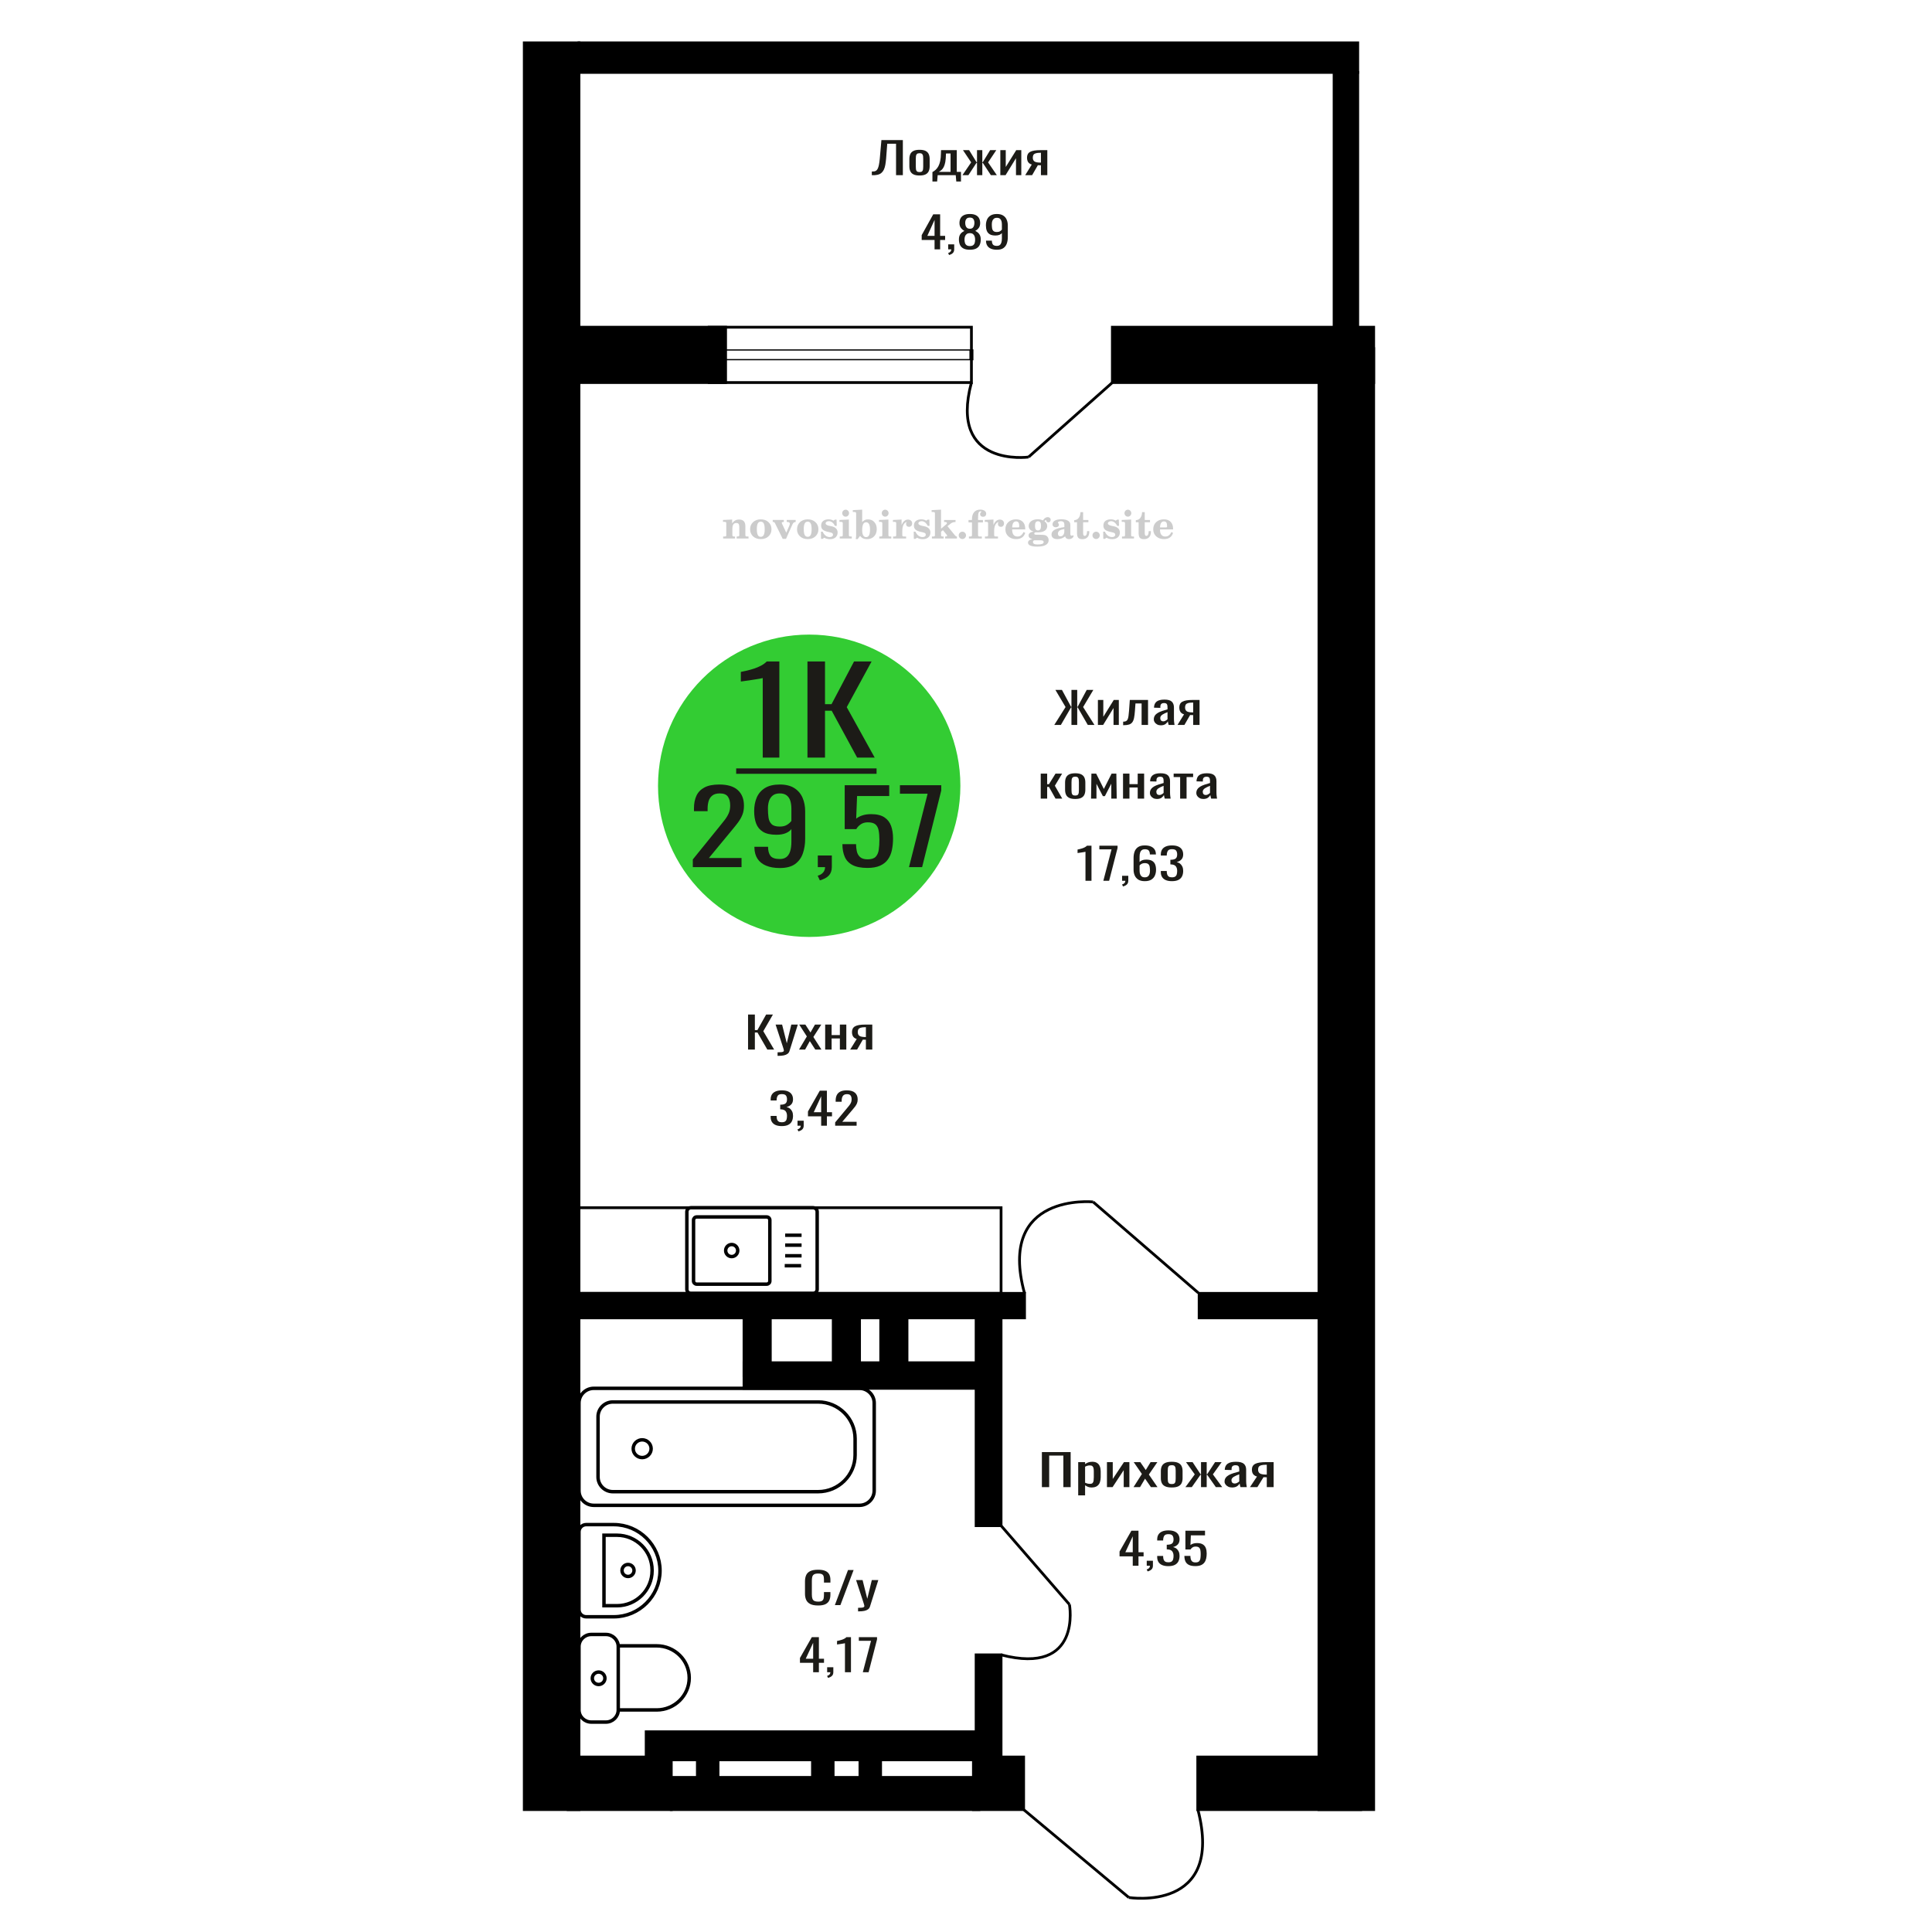 <?xml version="1.0" encoding="UTF-8"?>
<!DOCTYPE svg PUBLIC "-//W3C//DTD SVG 1.1//EN" "http://www.w3.org/Graphics/SVG/1.1/DTD/svg11.dtd">
<!-- Creator: CorelDRAW 2019 -->
<svg xmlns="http://www.w3.org/2000/svg" xml:space="preserve" width="140mm" height="140mm" version="1.1" style="shape-rendering:geometricPrecision; text-rendering:geometricPrecision; image-rendering:optimizeQuality; fill-rule:evenodd; clip-rule:evenodd"
viewBox="0 0 14000 14000"
 xmlns:xlink="http://www.w3.org/1999/xlink">
 <defs>
  <style type="text/css">
   <![CDATA[
    .str0 {stroke:black;stroke-width:25;stroke-miterlimit:22.926}
    .str2 {stroke:black;stroke-width:25.01;stroke-miterlimit:22.926}
    .str1 {stroke:black;stroke-width:20;stroke-miterlimit:22.926}
    .fil1 {fill:none}
    .fil5 {fill:black}
    .fil4 {fill:#1C1B17}
    .fil3 {fill:#33CC33}
    .fil0 {fill:#1C1B17;fill-rule:nonzero}
    .fil2 {fill:#CCCCCC;fill-rule:nonzero}
   ]]>
  </style>
 </defs>
 <g id="Слой_x0020_1">
  <polygon class="fil0" points="7549.96,10776.34 7549.96,10522.3 7758.34,10522.3 7758.34,10776.34 7705.55,10776.34 7705.55,10547.7 7602.76,10547.7 7602.76,10776.34 "/>
  <path id="1" class="fil0" d="M7813.01 10835.93l0 -240.87 49.98 0 0 14.43c5.93,-4.6 13.09,-8.57 21.5,-11.92 8.41,-3.34 18.38,-5.02 29.89,-5.02 14.02,0 25.17,2.46 33.42,7.37 8.25,4.92 14.4,11.08 18.46,18.51 4.03,7.42 6.68,14.95 7.94,22.58 1.23,7.63 1.86,14.16 1.86,19.6l0 43.91c0,12.75 -1.86,24.83 -5.6,36.22 -3.74,11.4 -10.52,20.6 -20.32,27.6 -9.82,7.01 -23.6,10.51 -41.36,10.51 -9.65,0 -18.22,-1.62 -25.69,-4.86 -7.48,-3.24 -14.17,-6.95 -20.1,-11.14l0 73.08 -49.98 0zm85.96 -83.43c8.73,0 14.95,-2.14 18.69,-6.43 3.74,-4.28 6.08,-10.08 7,-17.4 0.94,-7.32 1.4,-15.37 1.4,-24.15l0 -43.91c0,-7.53 -0.61,-14.48 -1.86,-20.86 -1.25,-6.37 -3.89,-11.44 -7.94,-15.21 -4.05,-3.76 -10.44,-5.64 -19.16,-5.64 -6.54,0 -12.76,0.94 -18.69,2.82 -5.92,1.88 -11.05,4.08 -15.42,6.59l0 116.04c4.68,2.3 9.98,4.23 15.9,5.8 5.91,1.57 12.61,2.35 20.08,2.35z"/>
  <polygon id="2" class="fil0" points="8021.39,10776.34 8021.39,10595.06 8063.43,10595.06 8063.43,10717.06 8144.72,10595.06 8183.97,10595.06 8183.97,10776.34 8142.86,10776.34 8142.86,10653.4 8062.03,10776.34 "/>
  <polygon id="3" class="fil0" points="8213.87,10776.34 8274.61,10681 8215.27,10595.06 8262.93,10595.06 8302.64,10652.46 8337.68,10595.06 8386.75,10595.06 8325.08,10685.07 8387.67,10776.34 8340.02,10776.34 8297.5,10714.87 8261.06,10776.34 "/>
  <path id="4" class="fil0" d="M8490.92 10778.85c-19.93,0 -35.66,-2.72 -47.18,-8.16 -11.53,-5.43 -19.7,-13.17 -24.53,-23.2 -4.83,-10.04 -7.24,-21.85 -7.24,-35.44l0 -52.69c0,-13.59 2.41,-25.41 7.24,-35.44 4.83,-10.04 13,-17.78 24.53,-23.21 11.52,-5.44 27.25,-8.16 47.18,-8.16 19.93,0 35.59,2.72 46.96,8.16 11.36,5.43 19.47,13.17 24.29,23.21 4.83,10.03 7.24,21.85 7.24,35.44l0 52.69c0,13.59 -2.41,25.4 -7.24,35.44 -4.82,10.03 -12.93,17.77 -24.29,23.2 -11.37,5.44 -27.03,8.16 -46.96,8.16zm0 -24.78c9.66,0 16.43,-1.88 20.34,-5.64 3.88,-3.77 6.22,-8.73 7,-14.9 0.77,-6.17 1.16,-12.6 1.16,-19.29l0 -56.77c0,-6.9 -0.39,-13.38 -1.16,-19.44 -0.78,-6.06 -3.12,-11.03 -7,-14.9 -3.91,-3.87 -10.68,-5.8 -20.34,-5.8 -9.65,0 -16.5,1.93 -20.56,5.8 -4.03,3.87 -6.46,8.84 -7.24,14.9 -0.77,6.06 -1.16,12.54 -1.16,19.44l0 56.77c0,6.69 0.39,13.12 1.16,19.29 0.78,6.17 3.21,11.13 7.24,14.9 4.06,3.76 10.91,5.64 20.56,5.64z"/>
  <polygon id="5" class="fil0" points="8589.97,10776.34 8657.72,10683.82 8594.19,10595.06 8641.84,10595.06 8699.3,10682.25 8703.04,10682.25 8703.04,10595.06 8744.15,10595.06 8744.15,10682.25 8747.89,10682.25 8804.89,10595.06 8852.54,10595.06 8789.01,10683.82 8856.76,10776.34 8810.5,10776.34 8747.89,10687.27 8744.15,10687.27 8744.15,10776.34 8703.04,10776.34 8703.04,10687.27 8698.84,10687.27 8636.23,10776.34 "/>
  <path id="6" class="fil0" d="M8927.77 10778.85c-10.59,0 -19.93,-2.04 -28.02,-6.12 -8.1,-4.07 -14.49,-9.3 -19.16,-15.68 -4.67,-6.38 -7.01,-13.12 -7.01,-20.23 0,-11.29 2.8,-20.8 8.41,-28.54 5.61,-7.73 13.32,-14.27 23.12,-19.6 9.82,-5.33 21.19,-9.98 34.12,-13.96 12.91,-3.97 26.54,-7.84 40.87,-11.6l0 -12.86c0,-7.32 -0.62,-13.38 -1.86,-18.19 -1.25,-4.81 -3.83,-8.42 -7.71,-10.82 -3.89,-2.4 -9.73,-3.61 -17.52,-3.61 -6.85,0 -12.38,1.05 -16.58,3.14 -4.22,2.09 -7.26,5.07 -9.12,8.94 -1.86,3.87 -2.8,8.41 -2.8,13.64l0 9.1 -49.53 -1.26c0.62,-20.07 7.48,-34.86 20.56,-44.38 13.07,-9.51 33.33,-14.27 60.73,-14.27 26.8,0 45.79,4.92 57.01,14.74 11.2,9.83 16.82,24.05 16.82,42.66l0 82.8c0,5.64 0.24,11.08 0.7,16.3 0.46,5.23 1.09,10.09 1.86,14.59 0.79,4.49 1.49,8.73 2.1,12.7l-45.78 0c-0.94,-3.35 -2.1,-7.58 -3.5,-12.7 -1.4,-5.12 -2.41,-9.78 -3.04,-13.96 -3.11,7.11 -9.11,13.75 -17.99,19.92 -8.88,6.17 -21.1,9.25 -36.68,9.25zm19.64 -28.85c4.97,0 9.65,-0.95 14,-2.83 4.36,-1.88 8.27,-4.02 11.69,-6.43 3.43,-2.4 5.75,-4.34 7,-5.8l0 -51.43c-7.79,2.92 -15.1,5.85 -21.95,8.78 -6.86,2.92 -12.86,6.01 -18,9.25 -5.14,3.24 -9.17,6.9 -12.14,10.98 -2.96,4.07 -4.44,8.73 -4.44,13.95 0,7.32 2.03,13.07 6.08,17.25 4.05,4.18 9.97,6.28 17.76,6.28z"/>
  <path id="7" class="fil0" d="M9057.67 10776.34l50.92 -76.84c-8.71,-2.3 -15.81,-5.75 -21.26,-10.35 -5.45,-4.6 -9.41,-10.24 -11.92,-16.94 -2.48,-6.69 -3.72,-14.21 -3.72,-22.58 0,-9.61 1.86,-17.87 5.6,-24.77 3.74,-6.9 9.66,-12.55 17.76,-16.94 8.09,-4.39 18.84,-7.63 32.24,-9.72 13.39,-2.09 29.89,-3.14 49.51,-3.14l52.34 0 0 181.28 -49.54 0 0 -71.51c-4.97,0 -9.17,-0.05 -12.6,-0.15 -3.43,-0.11 -7.16,-0.27 -11.22,-0.47l-44.39 72.13 -53.72 0zm116.33 -90.95c0.63,0 1.64,0 3.04,0 1.4,0 2.25,0 2.56,0l0 -71.2c-0.31,0 -1.16,0 -2.56,0 -1.4,0 -2.26,0 -2.58,0 -14.62,0 -26.23,1.21 -34.79,3.61 -8.57,2.4 -14.57,6.17 -18,11.29 -3.43,5.12 -5.14,11.97 -5.14,20.54 0,11.92 3.98,20.81 11.92,26.66 7.94,5.86 23.13,8.89 45.55,9.1z"/>
  <path class="fil1 str0" d="M5006.17 9372.23l886.41 0c15.9,0 28.92,-13.03 28.92,-28.96l0 -562.67c0,-15.93 -13.02,-28.96 -28.92,-28.96l-886.41 0c-15.91,0 -28.92,13.03 -28.92,28.96l0 562.67c0,15.93 13.01,28.96 28.92,28.96zm42.15 -66.83l507.58 0c12.49,0 22.69,-10.22 22.69,-22.72l0 -441.48c0,-12.5 -10.2,-22.73 -22.69,-22.73l-507.58 0c-12.48,0 -22.69,10.23 -22.69,22.73l0 441.48c0,12.5 10.21,22.72 22.69,22.72zm253.79 -199.79c24.09,0 43.61,-19.55 43.61,-43.67 0,-24.12 -19.52,-43.67 -43.61,-43.67 -24.08,0 -43.61,19.55 -43.61,43.67 0,24.12 19.53,43.67 43.61,43.67zm384.28 66.12l118.86 0m-115.56 -71.86l118.87 0m-118.87 -76.99l118.87 0m-118.87 -71.86l118.87 0"/>
  <path class="fil0" d="M5928.43 11633.93c-25.04,0 -44.46,-3.76 -58.28,-11.29 -13.84,-7.53 -23.45,-17.67 -28.82,-30.42 -5.39,-12.75 -8.09,-26.97 -8.09,-42.65l0 -89.7c0,-17.15 2.7,-32.1 8.09,-44.85 5.37,-12.76 14.98,-22.63 28.82,-29.64 13.82,-7 33.24,-10.51 58.28,-10.51 22.11,0 39.64,2.93 52.6,8.79 12.94,5.85 22.26,14.21 27.94,25.09 5.67,10.87 8.51,23.94 8.51,39.2l0 20.07 -46.71 0 0 -17.87c0,-9.41 -0.65,-17.72 -1.96,-24.94 -1.31,-7.21 -4.89,-12.8 -10.71,-16.78 -5.82,-3.97 -15.56,-5.96 -29.24,-5.96 -13.98,0 -24.15,2.15 -30.56,6.43 -6.4,4.29 -10.55,10.35 -12.44,18.19 -1.89,7.84 -2.84,16.99 -2.84,27.45l0 100.67c0,12.76 1.45,22.84 4.36,30.27 2.92,7.42 7.72,12.7 14.4,15.84 6.7,3.13 15.72,4.7 27.08,4.7 13.39,0 22.99,-2.14 28.81,-6.43 5.82,-4.29 9.45,-10.19 10.91,-17.72 1.45,-7.53 2.19,-16.31 2.19,-26.34l0 -18.82 46.71 0 0 18.82c0,15.47 -2.63,29.11 -7.86,40.92 -5.23,11.82 -14.25,21.02 -27.06,27.6 -12.81,6.59 -30.86,9.88 -54.13,9.88z"/>
  <polygon id="1" class="fil0" points="6049.79,11631.11 6144.96,11377.07 6185.55,11377.07 6089.95,11631.11 "/>
  <path id="2" class="fil0" d="M6217.86 11676.59l0 -25.72c11.35,0 20.37,-0.37 27.07,-1.1 6.7,-0.73 11.5,-2.09 14.41,-4.08 2.91,-1.98 4.35,-4.75 4.35,-8.31 0,-1.88 -1.01,-6.06 -3.05,-12.54 -2.03,-6.48 -4.21,-13.38 -6.55,-20.7l-50.64 -154.31 47.16 0 34.05 135.49 32.74 -135.49 47.14 0 -60.24 191.32c-2.62,8.78 -7.42,15.73 -14.41,20.85 -6.99,5.13 -15.94,8.84 -26.85,11.14 -10.91,2.3 -24.08,3.45 -39.5,3.45l-5.68 0z"/>
  <path class="fil2" d="M5240.16 3901.98l0 -14.11 13.22 -0.28c3.86,-0.29 6.44,-1.13 7.71,-2.54 1.27,-1.41 1.93,-4.05 1.93,-7.91l0 -84.43c0,-4.56 -0.99,-7.52 -3.01,-9.03 -2.02,-1.46 -6.21,-2.21 -12.56,-2.21 -0.84,0 -2.21,0.05 -4.09,0.14 -1.88,0.1 -3.29,0.14 -4.33,0.14l0 -13.82 66.37 -3.11 0 27.05c6.78,-9.32 14.21,-16.14 22.25,-20.51 8.04,-4.38 17.26,-6.54 27.61,-6.54 15.66,0 27.24,4 34.76,12 7.53,7.99 11.29,20.27 11.29,36.83l0 63.49c0,3.86 0.66,6.5 1.98,7.95 1.36,1.51 3.9,2.31 7.66,2.5l13.22 0.28 0 14.11 -86.08 0 0 -14.11 9.69 -0.71c3.86,-0.18 6.4,-0.98 7.62,-2.4 1.27,-1.41 1.88,-4.04 1.88,-7.9l0 -58.98c0,-9.79 -1.69,-16.93 -5.03,-21.31 -3.34,-4.42 -8.75,-6.63 -16.18,-6.63 -10.16,0 -17.54,3.48 -22.15,10.49 -4.57,6.96 -6.87,18.44 -6.87,34.43l0 42.28c0,3.86 0.66,6.5 1.93,7.91 1.27,1.41 3.81,2.25 7.66,2.54l9.88 0.28 0 14.11 -86.36 0z"/>
  <path id="1" class="fil2" d="M5435.51 3835.14c0,-21.12 7.19,-38.33 21.54,-51.69 14.39,-13.36 33.02,-20.04 55.88,-20.04 22.67,0 41.25,6.68 55.74,20.08 14.53,13.41 21.78,30.63 21.78,51.65 0,21.03 -7.2,38.19 -21.55,51.46 -14.39,13.26 -33.02,19.9 -55.97,19.9 -22.95,0 -41.63,-6.64 -55.93,-19.85 -14.34,-13.22 -21.49,-30.39 -21.49,-51.51zm48.82 0c0,18.96 2.26,32.79 6.77,41.53 4.52,8.8 11.67,13.17 21.55,13.17 9.92,0 17.17,-4.37 21.77,-13.17 4.61,-8.74 6.92,-22.57 6.92,-41.53 0,-19.19 -2.26,-33.16 -6.82,-41.91 -4.56,-8.79 -11.76,-13.17 -21.59,-13.17 -9.97,0 -17.22,4.38 -21.78,13.17 -4.56,8.75 -6.82,22.72 -6.82,41.91z"/>
  <path id="2" class="fil2" d="M5616.92 3793.33c-2.11,-4.57 -4.33,-7.62 -6.58,-9.08 -2.31,-1.46 -5.6,-2.21 -9.83,-2.21l-1.09 0 0 -14.4 80.53 0 0 14.4 -6.07 0.56c-3.2,0.28 -5.5,0.85 -6.91,1.79 -1.36,0.89 -2.07,2.3 -2.07,4.14 0,0.8 0.33,2.11 0.89,3.85 0.61,1.74 1.37,3.53 2.31,5.37l29.63 62.46 23.14 -53.62c0.76,-1.83 1.32,-3.9 1.79,-6.16 0.47,-2.26 0.71,-4.24 0.71,-5.98 0,-3.48 -1.32,-6.3 -3.96,-8.37 -2.58,-2.02 -6.25,-3.2 -10.95,-3.48l-7.44 -0.56 0 -14.4 64.63 0 0 14.96c-6.07,0.28 -10.77,1.69 -14.11,4.28 -3.39,2.54 -6.73,7.62 -10.16,15.15l-45.72 102.77 -23.99 0 -54.75 -111.47z"/>
  <path id="3" class="fil2" d="M5775.58 3835.14c0,-21.12 7.19,-38.33 21.54,-51.69 14.39,-13.36 33.02,-20.04 55.88,-20.04 22.67,0 41.25,6.68 55.74,20.08 14.53,13.41 21.78,30.63 21.78,51.65 0,21.03 -7.2,38.19 -21.55,51.46 -14.39,13.26 -33.02,19.9 -55.97,19.9 -22.95,0 -41.63,-6.64 -55.93,-19.85 -14.34,-13.22 -21.49,-30.39 -21.49,-51.51zm48.82 0c0,18.96 2.26,32.79 6.77,41.53 4.52,8.8 11.67,13.17 21.55,13.17 9.92,0 17.17,-4.37 21.77,-13.17 4.61,-8.74 6.92,-22.57 6.92,-41.53 0,-19.19 -2.26,-33.16 -6.82,-41.91 -4.56,-8.79 -11.76,-13.17 -21.59,-13.17 -9.97,0 -17.22,4.38 -21.78,13.17 -4.56,8.75 -6.82,22.72 -6.82,41.91z"/>
  <path id="4" class="fil2" d="M5948.81 3852.31l12.18 0c5.79,12.79 13.12,22.58 22.01,29.35 8.94,6.77 18.87,10.16 29.87,10.16 7.2,0 12.89,-1.6 17.08,-4.75 4.23,-3.2 6.35,-7.43 6.35,-12.79 0,-4.8 -1.84,-8.47 -5.55,-11.06 -3.72,-2.59 -11.62,-5.13 -23.76,-7.62 -20.84,-4 -35.51,-9.64 -44.02,-16.84 -8.52,-7.19 -12.75,-17.26 -12.75,-30.19 0,-14.35 4.75,-25.45 14.25,-33.31 9.5,-7.9 23,-11.85 40.45,-11.85 6.49,0 12.7,0.8 18.49,2.45 5.83,1.64 11.15,3.99 15.94,7.1l11.06 -7.57 11.61 0 1.37 45.15 -13.27 0c-4.93,-10.58 -11.33,-18.91 -19.14,-24.88 -7.81,-5.98 -16.18,-8.99 -25.16,-8.99 -6.82,0 -12.37,1.51 -16.65,4.57 -4.33,3.05 -6.5,6.86 -6.5,11.47 0,8.75 11.15,15.1 33.4,19.05 2.68,0.47 4.75,0.85 6.21,1.13 15.71,2.92 27.56,8.23 35.46,15.95 7.91,7.71 11.86,17.73 11.86,30.01 0,14.81 -4.99,26.53 -14.96,35.18 -9.97,8.7 -23.57,13.03 -40.83,13.03 -7.71,0 -15.05,-0.89 -21.92,-2.73 -6.91,-1.83 -13.12,-4.47 -18.76,-7.95l-12.14 8.42 -11.34 0 -0.84 -52.49z"/>
  <path id="5" class="fil2" d="M6103.13 3718.54c0,-7.01 2.4,-12.94 7.25,-17.78 4.84,-4.89 10.67,-7.34 17.59,-7.34 6.63,0 12.37,2.45 17.26,7.38 4.85,4.94 7.29,10.82 7.29,17.74 0,6.91 -2.4,12.84 -7.24,17.87 -4.85,5.03 -10.59,7.53 -17.31,7.53 -6.92,0 -12.75,-2.45 -17.59,-7.39 -4.85,-4.94 -7.25,-10.91 -7.25,-18.01zm48.26 158.56c0,3.95 0.66,6.68 1.93,8.09 1.32,1.41 3.91,2.21 7.76,2.4l11.2 0.28 0 14.11 -87.21 0 0 -14.11 12.28 -0.28c3.81,-0.19 6.39,-0.99 7.71,-2.5 1.37,-1.45 2.02,-4.14 2.02,-7.99l0 -84.48c0,-4.47 -0.98,-7.48 -3.01,-8.94 -2.02,-1.46 -6.16,-2.21 -12.41,-2.21 -0.85,0 -2.17,0.05 -4.1,0.14 -1.88,0.1 -3.34,0.14 -4.46,0.14l0 -13.82 68.29 -3.11 0 112.28z"/>
  <path id="6" class="fil2" d="M6276.13 3784.58c-9.59,0 -16.74,4.75 -21.4,14.25 -4.7,9.55 -7.05,23.99 -7.05,43.37 0,16.27 2.39,28.64 7.24,37.16 4.84,8.51 11.9,12.74 21.21,12.74 9.64,0 16.75,-4.47 21.36,-13.45 4.61,-8.94 6.91,-22.81 6.91,-41.53 0,-17.69 -2.35,-30.81 -7.05,-39.51 -4.66,-8.71 -11.76,-13.03 -21.22,-13.03zm-74.97 121.92c0.94,-5.32 1.64,-10.59 2.07,-15.81 0.47,-5.22 0.7,-10.58 0.7,-16.09l0 -153.48c0,-4.42 -0.99,-7.38 -2.92,-8.84 -1.92,-1.46 -6.02,-2.21 -12.22,-2.21 -0.85,0 -2.26,0.05 -4.29,0.14 -2.02,0.1 -3.66,0.14 -4.84,0.14l0 -13.83 68.02 -3.38 0 89.79c5.78,-6.58 12.08,-11.43 18.86,-14.58 6.82,-3.11 14.44,-4.66 22.9,-4.66 19.01,0 34.39,6.49 46.15,19.48 11.76,12.98 17.64,30 17.64,51.03 0,21.87 -6.5,39.42 -19.43,52.68 -12.94,13.27 -29.96,19.9 -51.13,19.9 -11.19,0 -20.93,-1.98 -29.26,-5.93 -8.32,-3.9 -15.24,-9.83 -20.74,-17.73l-18.01 23.38 -13.5 0z"/>
  <path id="7" class="fil2" d="M6389.63 3718.54c0,-7.01 2.4,-12.94 7.25,-17.78 4.84,-4.89 10.67,-7.34 17.59,-7.34 6.63,0 12.37,2.45 17.26,7.38 4.85,4.94 7.29,10.82 7.29,17.74 0,6.91 -2.4,12.84 -7.24,17.87 -4.85,5.03 -10.59,7.53 -17.31,7.53 -6.92,0 -12.75,-2.45 -17.59,-7.39 -4.85,-4.94 -7.25,-10.91 -7.25,-18.01zm48.26 158.56c0,3.95 0.66,6.68 1.93,8.09 1.32,1.41 3.91,2.21 7.76,2.4l11.2 0.28 0 14.11 -87.21 0 0 -14.11 12.28 -0.28c3.81,-0.19 6.39,-0.99 7.71,-2.5 1.37,-1.45 2.02,-4.14 2.02,-7.99l0 -84.48c0,-4.47 -0.98,-7.48 -3.01,-8.94 -2.02,-1.46 -6.16,-2.21 -12.41,-2.21 -0.85,0 -2.17,0.05 -4.1,0.14 -1.88,0.1 -3.34,0.14 -4.46,0.14l0 -13.82 68.29 -3.11 0 112.28z"/>
  <path id="8" class="fil2" d="M6471.52 3901.98l0 -14.11 13.22 -0.28c3.86,-0.29 6.44,-1.13 7.71,-2.54 1.27,-1.41 1.93,-4.05 1.93,-7.91l0 -84.47c0,-4.52 -0.99,-7.53 -3.01,-8.99 -2.02,-1.46 -6.21,-2.21 -12.56,-2.21 -0.84,0 -2.21,0.05 -4.09,0.14 -1.88,0.1 -3.29,0.14 -4.33,0.14l0 -13.82 62.89 -3.11 0 38.85c5.55,-12.74 12.14,-22.39 19.9,-28.88 7.71,-6.44 16.41,-9.69 26.15,-9.69 9.03,0 16.37,2.54 22.01,7.58 5.65,5.08 8.47,11.52 8.47,19.42 0,7.72 -2.07,13.88 -6.26,18.53 -4.18,4.66 -9.69,6.97 -16.51,6.97 -6.35,0 -11.52,-2.03 -15.52,-6.12 -4,-4.09 -6.02,-9.41 -6.02,-15.94 0,-2.59 0.42,-4.94 1.27,-7.15 0.8,-2.21 2.12,-4.33 3.86,-6.35 -10.49,3.38 -18.44,10.67 -23.94,21.77 -5.51,11.11 -8.28,25.59 -8.28,43.42l0 29.91c0,3.86 0.66,6.5 1.97,7.95 1.37,1.51 3.91,2.31 7.67,2.5l18.02 0.28 0 14.11 -94.55 0z"/>
  <path id="9" class="fil2" d="M6621.15 3852.31l12.18 0c5.79,12.79 13.12,22.58 22.01,29.35 8.94,6.77 18.87,10.16 29.87,10.16 7.2,0 12.89,-1.6 17.08,-4.75 4.23,-3.2 6.35,-7.43 6.35,-12.79 0,-4.8 -1.84,-8.47 -5.55,-11.06 -3.72,-2.59 -11.62,-5.13 -23.76,-7.62 -20.84,-4 -35.51,-9.64 -44.02,-16.84 -8.52,-7.19 -12.75,-17.26 -12.75,-30.19 0,-14.35 4.75,-25.45 14.25,-33.31 9.5,-7.9 23,-11.85 40.45,-11.85 6.49,0 12.7,0.8 18.49,2.45 5.83,1.64 11.15,3.99 15.94,7.1l11.06 -7.57 11.61 0 1.37 45.15 -13.27 0c-4.93,-10.58 -11.33,-18.91 -19.14,-24.88 -7.81,-5.98 -16.18,-8.99 -25.16,-8.99 -6.82,0 -12.37,1.51 -16.65,4.57 -4.33,3.05 -6.5,6.86 -6.5,11.47 0,8.75 11.15,15.1 33.4,19.05 2.68,0.47 4.75,0.85 6.21,1.13 15.71,2.92 27.56,8.23 35.46,15.95 7.91,7.71 11.86,17.73 11.86,30.01 0,14.81 -4.99,26.53 -14.96,35.18 -9.97,8.7 -23.57,13.03 -40.83,13.03 -7.71,0 -15.05,-0.89 -21.92,-2.73 -6.91,-1.83 -13.12,-4.47 -18.76,-7.95l-12.14 8.42 -11.34 0 -0.84 -52.49z"/>
  <path id="10" class="fil2" d="M6774.91 3721.08c0,-4.38 -0.94,-7.34 -2.82,-8.8 -1.88,-1.46 -5.93,-2.21 -12.14,-2.21 -0.7,0 -2.12,0.05 -4.19,0.14 -2.02,0.1 -3.66,0.14 -4.84,0.14l0 -13.83 68.3 -3.38 0 137.96 33.91 -28.51c2.96,-2.4 5.13,-4.56 6.54,-6.54 1.46,-1.97 2.16,-3.85 2.16,-5.59 0,-2.78 -1.31,-4.8 -3.95,-6.12 -2.59,-1.36 -6.54,-2.02 -11.76,-2.02 -0.47,0 -1.27,0.05 -2.35,0.14 -1.08,0.09 -1.93,0.14 -2.49,0.14l0 -14.67 82.92 0 0 14.67c-7.15,0 -13.59,0.94 -19.33,2.82 -5.74,1.88 -11.15,4.89 -16.18,9.03l-22.86 18.35 52.73 64.86c2.82,3.58 5.45,6.21 7.81,7.81 2.4,1.6 4.89,2.4 7.43,2.4l0.56 0 0 14.11 -85.51 0 0 -14.11 6.77 -0.28c2.59,-0.19 4.52,-0.76 5.93,-1.7 1.36,-0.98 2.07,-2.3 2.07,-3.95 0,-1.55 -1.27,-3.9 -3.72,-7.01 -0.65,-0.84 -1.12,-1.45 -1.41,-1.78l-25.73 -31.28 -13.54 11 0 24.27c0,3.86 0.66,6.5 1.93,7.95 1.27,1.51 3.85,2.31 7.71,2.5l9.27 0.28 0 14.11 -85.23 0 0 -14.11 12.23 -0.28c3.76,-0.19 6.35,-0.99 7.71,-2.5 1.36,-1.45 2.07,-4.09 2.07,-7.95l0 -156.06z"/>
  <path id="11" class="fil2" d="M6973.64 3852.87c7.15,0 13.35,2.59 18.58,7.81 5.22,5.18 7.85,11.38 7.85,18.63 0,7.29 -2.59,13.54 -7.81,18.77 -5.17,5.22 -11.38,7.85 -18.62,7.85 -7.2,0 -13.36,-2.63 -18.54,-7.85 -5.22,-5.23 -7.8,-11.48 -7.8,-18.77 0,-7.15 2.63,-13.36 7.85,-18.58 5.22,-5.22 11.38,-7.86 18.49,-7.86z"/>
  <path id="12" class="fil2" d="M7018.23 3785.71l0 -17.78 25.02 0 0 -5.65c0,-21.97 5.22,-38.99 15.71,-51.17 10.49,-12.19 25.21,-18.26 44.12,-18.26 13.27,0 23.76,2.73 31.52,8.14 7.76,5.41 11.66,12.7 11.66,21.87 0,6.82 -2.07,12.19 -6.21,16.09 -4.14,3.9 -9.87,5.83 -17.26,5.83 -6.07,0 -11.01,-1.78 -14.82,-5.36 -3.81,-3.57 -5.73,-8.18 -5.73,-13.78 0,-5.88 2.63,-11.1 7.95,-15.71 1.08,-1.08 1.64,-1.79 1.64,-2.07 0,-0.99 -0.47,-1.74 -1.36,-2.16 -0.94,-0.47 -2.45,-0.71 -4.57,-0.71 -7,0 -11.85,3.58 -14.53,10.68 -2.73,7.1 -4.09,21.54 -4.09,43.32l0 8.94 35.51 0 0 17.78 -35.51 0 0 91.43c0,4.14 0.84,6.97 2.59,8.47 1.74,1.51 5.08,2.26 10.01,2.26l15.06 0 0 14.11 -93.7 0 0 -14.11 12.37 -0.28c3.76,-0.19 6.3,-0.99 7.67,-2.5 1.31,-1.45 1.97,-4.09 1.97,-7.95l0 -91.43 -25.02 0z"/>
  <path id="13" class="fil2" d="M7137.23 3901.98l0 -14.11 13.22 -0.28c3.86,-0.29 6.44,-1.13 7.71,-2.54 1.27,-1.41 1.93,-4.05 1.93,-7.91l0 -84.47c0,-4.52 -0.99,-7.53 -3.01,-8.99 -2.02,-1.46 -6.21,-2.21 -12.56,-2.21 -0.84,0 -2.21,0.05 -4.09,0.14 -1.88,0.1 -3.29,0.14 -4.33,0.14l0 -13.82 62.89 -3.11 0 38.85c5.55,-12.74 12.14,-22.39 19.9,-28.88 7.71,-6.44 16.41,-9.69 26.15,-9.69 9.03,0 16.37,2.54 22.01,7.58 5.65,5.08 8.47,11.52 8.47,19.42 0,7.72 -2.07,13.88 -6.26,18.53 -4.18,4.66 -9.69,6.97 -16.51,6.97 -6.35,0 -11.52,-2.03 -15.52,-6.12 -4,-4.09 -6.02,-9.41 -6.02,-15.94 0,-2.59 0.42,-4.94 1.27,-7.15 0.8,-2.21 2.12,-4.33 3.86,-6.35 -10.49,3.38 -18.44,10.67 -23.94,21.77 -5.51,11.11 -8.28,25.59 -8.28,43.42l0 29.91c0,3.86 0.66,6.5 1.97,7.95 1.37,1.51 3.91,2.31 7.67,2.5l18.02 0.28 0 14.11 -94.55 0z"/>
  <path id="14" class="fil2" d="M7416.68 3855.41l12.42 5.93c-4.42,14.77 -12.14,26.01 -23.19,33.68 -11.1,7.67 -25.17,11.48 -42.24,11.48 -23.43,0 -42.29,-6.59 -56.68,-19.71 -14.35,-13.13 -21.54,-30.34 -21.54,-51.65 0,-21.26 7.15,-38.57 21.4,-51.83 14.3,-13.27 32.97,-19.9 56.02,-19.9 21.02,0 37.35,6.07 49.01,18.25 11.67,12.14 17.5,29.21 17.5,51.13l0 3.71 -94.83 0 0 1.93c0,16.33 3.3,28.65 9.83,36.97 6.59,8.33 16.37,12.47 29.31,12.47 9.45,0 17.78,-2.73 24.93,-8.19 7.19,-5.45 13.21,-13.54 18.06,-24.27zm-82.13 -33.58l43.37 0c2.96,0 5.03,-0.66 6.21,-1.93 1.18,-1.27 1.79,-3.62 1.79,-7.05 0,-12.14 -1.84,-20.98 -5.46,-26.49 -3.62,-5.5 -9.31,-8.27 -17.12,-8.27 -8.98,0 -15.85,3.62 -20.6,10.81 -4.71,7.25 -7.43,18.21 -8.19,32.93z"/>
  <path id="15" class="fil2" d="M7481.21 3907.11c-9.12,-2.31 -15.99,-5.69 -20.65,-10.26 -4.65,-4.56 -6.96,-10.16 -6.96,-16.88 0,-7.43 3.06,-13.55 9.22,-18.39 6.16,-4.8 15.05,-8.09 26.62,-9.84 -11.38,-3.05 -20.03,-8.04 -26.01,-15.05 -5.97,-6.96 -8.98,-15.47 -8.98,-25.49 0,-14.3 6.07,-25.97 18.2,-34.9 12.14,-8.99 27.99,-13.45 47.56,-13.45 6.91,0 13.4,0.7 19.56,2.07 6.17,1.36 12.14,3.43 17.92,6.16l4.85 -7.01c3.76,-5.36 8.28,-9.46 13.5,-12.37 5.22,-2.92 10.68,-4.38 16.37,-4.38 6.25,0 11.33,1.79 15.28,5.37 3.96,3.62 5.93,8.23 5.93,13.82 0,5.51 -1.5,10.02 -4.56,13.46 -3.01,3.43 -6.96,5.17 -11.81,5.17 -3.34,0 -6.16,-0.7 -8.56,-2.12 -2.4,-1.45 -4.33,-3.62 -5.78,-6.53 -0.57,-1.13 -0.9,-2.5 -1.09,-4.14 -0.28,-2.31 -1.27,-3.48 -2.91,-3.58 -1.65,0 -3.48,0.8 -5.51,2.4 -2.02,1.6 -3.66,3.62 -4.93,6.07 6.96,4.8 12.04,9.92 15.24,15.43 3.19,5.55 4.79,11.9 4.79,19.05 0,14.34 -5.83,25.58 -17.45,33.72 -11.62,8.14 -27.75,12.23 -48.4,12.23 -1.74,0 -4.18,-0.09 -7.34,-0.28 -3.1,-0.19 -5.36,-0.28 -6.72,-0.28 -4.33,0 -7.72,0.8 -10.11,2.44 -2.45,1.6 -3.67,3.81 -3.67,6.64 0,3.24 1.08,5.5 3.24,6.77 2.17,1.27 5.93,1.93 11.34,1.93l20.46 0c10.72,0 20.08,0.33 28.03,1.03 8,0.71 13.45,1.6 16.51,2.68 7.72,2.78 13.74,7.34 18.06,13.78 4.33,6.45 6.5,13.88 6.5,22.3 0,14.86 -7.06,26.29 -21.17,34.29 -14.11,8 -34.34,11.99 -60.73,11.99 -22.43,0 -39.32,-2.44 -50.65,-7.29 -11.34,-4.89 -17.03,-12.13 -17.03,-21.77 0,-6.35 2.77,-11.62 8.28,-15.9 5.5,-4.28 13.36,-7.25 23.56,-8.89zm13.88 7.85c-3.58,1.46 -6.12,3.15 -7.62,5.04 -1.51,1.88 -2.26,4.32 -2.26,7.38 0,6.16 2.68,10.72 8,13.64 5.31,2.96 13.59,4.42 24.83,4.42 15.24,0 26.53,-1.41 33.82,-4.18 7.29,-2.83 10.96,-7.15 10.96,-13.08 0,-4.66 -1.97,-8.04 -5.93,-10.11 -3.95,-2.07 -10.72,-3.11 -20.32,-3.11l-41.48 0zm4.8 -104.51c0,11.61 1.74,20.08 5.22,25.4 3.53,5.31 8.98,7.99 16.46,7.99 7.53,0 13.08,-2.68 16.7,-8.09 3.57,-5.36 5.36,-13.78 5.36,-25.3 0,-11.29 -1.79,-19.66 -5.36,-25.07 -3.62,-5.41 -9.17,-8.14 -16.7,-8.14 -7.48,0 -12.93,2.73 -16.46,8.14 -3.48,5.41 -5.22,13.78 -5.22,25.07z"/>
  <path id="16" class="fil2" d="M7712.45 3833.68c-16.7,2.68 -28.6,6.63 -35.66,11.86 -7.1,5.22 -10.63,12.55 -10.63,22.06 0,5.78 1.6,10.34 4.75,13.78 3.15,3.38 7.43,5.08 12.75,5.08 8.7,0 15.71,-3.25 20.93,-9.74 5.22,-6.49 7.86,-15.38 7.86,-26.67l0 -16.37zm43.74 35.75c0,4.52 0.8,7.71 2.4,9.64 1.6,1.93 4.23,2.87 7.81,2.87 1.64,0 3.52,-0.47 5.64,-1.46 2.12,-0.94 3.43,-1.41 4,-1.41 1.08,0 1.97,0.33 2.63,1.08 0.61,0.76 0.94,1.79 0.94,3.2 0,5.88 -3.34,11.25 -10.06,16.14 -6.73,4.84 -14.77,7.29 -24.13,7.29 -7.01,0 -12.98,-1.84 -17.92,-5.55 -4.99,-3.72 -7.9,-8.52 -8.85,-14.35 -7.71,6.3 -16.46,11.2 -26.24,14.68 -9.79,3.48 -19.85,5.22 -30.25,5.22 -13.5,0 -23.99,-2.92 -31.42,-8.8 -7.43,-5.88 -11.14,-14.16 -11.14,-24.83 0,-14.21 7.47,-25.64 22.38,-34.2 14.92,-8.61 38.53,-15.05 70.75,-19.38l0 -15.33c0,-9.93 -1.98,-16.94 -5.93,-21.07 -3.95,-4.14 -10.53,-6.21 -19.71,-6.21 -5.97,0 -11,0.98 -15.05,2.96 -4.09,1.98 -6.16,4.28 -6.16,6.82 0,0.66 1.22,2.54 3.67,5.69 2.44,3.11 3.67,6.59 3.67,10.49 0,5.32 -2.07,9.6 -6.26,12.89 -4.18,3.24 -9.64,4.89 -16.32,4.89 -6.82,0 -12.47,-1.97 -16.98,-5.93 -4.47,-3.95 -6.73,-8.89 -6.73,-14.86 0,-11.76 5.65,-20.88 16.94,-27.37 11.33,-6.45 27.28,-9.69 47.97,-9.69 11.57,0 21.73,1.17 30.53,3.52 8.75,2.31 15.99,5.79 21.68,10.35 4.52,3.53 7.67,7.48 9.46,11.95 1.79,4.42 2.68,11.24 2.68,20.41l0 60.35z"/>
  <path id="17" class="fil2" d="M7892.93 3848.64c0,0.66 0.09,1.65 0.24,2.96 0.14,1.32 0.18,2.31 0.18,2.97 0,16.51 -4.37,29.39 -13.12,38.66 -8.8,9.22 -20.98,13.83 -36.55,13.83 -14.2,0 -24.32,-3.34 -30.29,-10.07 -5.97,-6.68 -8.94,-18.48 -8.94,-35.41l0 -77 -20.32 0 0 -15.15c13.97,-0.89 24.84,-6.35 32.55,-16.27 7.72,-9.93 11.95,-23.95 12.7,-41.96l19.38 0 0 56.73 38.1 0 0 16.65 -38.1 0 0 74.78c0,9.55 0.9,15.9 2.64,19.01 1.74,3.15 4.79,4.7 9.22,4.7 5.41,0 9.5,-2.87 12.32,-8.56 2.77,-5.69 4.33,-14.3 4.61,-25.87l15.38 0z"/>
  <path id="18" class="fil2" d="M7942.84 3852.87c7.15,0 13.35,2.59 18.58,7.81 5.22,5.18 7.85,11.38 7.85,18.63 0,7.29 -2.59,13.54 -7.81,18.77 -5.17,5.22 -11.38,7.85 -18.62,7.85 -7.2,0 -13.36,-2.63 -18.54,-7.85 -5.22,-5.23 -7.8,-11.48 -7.8,-18.77 0,-7.15 2.63,-13.36 7.85,-18.58 5.22,-5.22 11.38,-7.86 18.49,-7.86z"/>
  <path id="19" class="fil2" d="M7994.11 3852.31l12.18 0c5.79,12.79 13.12,22.58 22.01,29.35 8.94,6.77 18.87,10.16 29.87,10.16 7.2,0 12.89,-1.6 17.08,-4.75 4.23,-3.2 6.35,-7.43 6.35,-12.79 0,-4.8 -1.84,-8.47 -5.55,-11.06 -3.72,-2.59 -11.62,-5.13 -23.76,-7.62 -20.84,-4 -35.51,-9.64 -44.02,-16.84 -8.52,-7.19 -12.75,-17.26 -12.75,-30.19 0,-14.35 4.75,-25.45 14.25,-33.31 9.5,-7.9 23,-11.85 40.45,-11.85 6.49,0 12.7,0.8 18.49,2.45 5.83,1.64 11.15,3.99 15.94,7.1l11.06 -7.57 11.61 0 1.37 45.15 -13.27 0c-4.93,-10.58 -11.33,-18.91 -19.14,-24.88 -7.81,-5.98 -16.18,-8.99 -25.16,-8.99 -6.82,0 -12.37,1.51 -16.65,4.57 -4.33,3.05 -6.5,6.86 -6.5,11.47 0,8.75 11.15,15.1 33.4,19.05 2.68,0.47 4.75,0.85 6.21,1.13 15.71,2.92 27.56,8.23 35.46,15.95 7.91,7.71 11.86,17.73 11.86,30.01 0,14.81 -4.99,26.53 -14.96,35.18 -9.97,8.7 -23.57,13.03 -40.83,13.03 -7.71,0 -15.05,-0.89 -21.92,-2.73 -6.91,-1.83 -13.12,-4.47 -18.76,-7.95l-12.14 8.42 -11.34 0 -0.84 -52.49z"/>
  <path id="20" class="fil2" d="M8148.43 3718.54c0,-7.01 2.4,-12.94 7.25,-17.78 4.84,-4.89 10.67,-7.34 17.59,-7.34 6.63,0 12.37,2.45 17.26,7.38 4.85,4.94 7.29,10.82 7.29,17.74 0,6.91 -2.4,12.84 -7.24,17.87 -4.85,5.03 -10.59,7.53 -17.31,7.53 -6.92,0 -12.75,-2.45 -17.59,-7.39 -4.85,-4.94 -7.25,-10.91 -7.25,-18.01zm48.26 158.56c0,3.95 0.66,6.68 1.93,8.09 1.32,1.41 3.91,2.21 7.76,2.4l11.2 0.28 0 14.11 -87.21 0 0 -14.11 12.28 -0.28c3.81,-0.19 6.39,-0.99 7.71,-2.5 1.37,-1.45 2.02,-4.14 2.02,-7.99l0 -84.48c0,-4.47 -0.98,-7.48 -3.01,-8.94 -2.02,-1.46 -6.16,-2.21 -12.41,-2.21 -0.85,0 -2.17,0.05 -4.1,0.14 -1.88,0.1 -3.34,0.14 -4.46,0.14l0 -13.82 68.29 -3.11 0 112.28z"/>
  <path id="21" class="fil2" d="M8339.4 3848.64c0,0.66 0.09,1.65 0.24,2.96 0.14,1.32 0.18,2.31 0.18,2.97 0,16.51 -4.37,29.39 -13.12,38.66 -8.8,9.22 -20.98,13.83 -36.55,13.83 -14.2,0 -24.32,-3.34 -30.29,-10.07 -5.97,-6.68 -8.94,-18.48 -8.94,-35.41l0 -77 -20.32 0 0 -15.15c13.97,-0.89 24.84,-6.35 32.55,-16.27 7.72,-9.93 11.95,-23.95 12.7,-41.96l19.38 0 0 56.73 38.1 0 0 16.65 -38.1 0 0 74.78c0,9.55 0.9,15.9 2.64,19.01 1.74,3.15 4.79,4.7 9.22,4.7 5.41,0 9.5,-2.87 12.32,-8.56 2.77,-5.69 4.33,-14.3 4.61,-25.87l15.38 0z"/>
  <path id="22" class="fil2" d="M8487.99 3855.41l12.42 5.93c-4.42,14.77 -12.14,26.01 -23.19,33.68 -11.1,7.67 -25.17,11.48 -42.24,11.48 -23.43,0 -42.29,-6.59 -56.68,-19.71 -14.35,-13.13 -21.54,-30.34 -21.54,-51.65 0,-21.26 7.15,-38.57 21.4,-51.83 14.3,-13.27 32.97,-19.9 56.02,-19.9 21.02,0 37.35,6.07 49.01,18.25 11.67,12.14 17.5,29.21 17.5,51.13l0 3.71 -94.83 0 0 1.93c0,16.33 3.3,28.65 9.83,36.97 6.59,8.33 16.37,12.47 29.31,12.47 9.45,0 17.78,-2.73 24.93,-8.19 7.19,-5.45 13.21,-13.54 18.06,-24.27zm-82.13 -33.58l43.37 0c2.96,0 5.03,-0.66 6.21,-1.93 1.18,-1.27 1.79,-3.62 1.79,-7.05 0,-12.14 -1.84,-20.98 -5.46,-26.49 -3.62,-5.5 -9.31,-8.27 -17.12,-8.27 -8.98,0 -15.85,3.62 -20.6,10.81 -4.71,7.25 -7.43,18.21 -8.19,32.93z"/>
  <circle class="fil3" cx="5863.73" cy="5693.99" r="1095.52"/>
  <path class="fil0" d="M5020.37 6283.44l0 -55.68 190.38 -235.18c14.18,-17.58 27.26,-33.94 39.28,-49.08 12.01,-15.15 21.87,-31.14 29.57,-47.99 7.71,-16.85 11.55,-36.27 11.55,-58.25 0,-27.35 -5.54,-48.84 -16.64,-64.47 -11.08,-15.63 -30.49,-23.44 -58.21,-23.44 -23.41,0 -41.59,5.12 -54.53,15.38 -12.93,10.26 -21.88,23.69 -26.8,40.3 -4.93,16.6 -7.4,34.43 -7.4,53.48l0 19.78 -98.89 0 0 -20.51c0,-35.66 6.01,-66.31 18.03,-91.95 12.01,-25.64 31.42,-45.55 58.21,-59.71 26.81,-14.16 62.4,-21.25 106.75,-21.25 60.38,0 105.37,13.56 134.94,40.66 29.56,27.11 44.36,64.6 44.36,112.46 0,25.4 -3.86,47.63 -11.55,66.68 -7.71,19.04 -17.71,36.87 -30.04,53.48 -12.32,16.6 -25.88,33.7 -40.67,51.28l-171.9 208.07 236.6 0 0 65.94 -353.04 0z"/>
  <path id="1" class="fil0" d="M5650.67 6290.03c-38.82,0 -71.94,-5.74 -99.35,-17.21 -27.43,-11.48 -48.22,-28.21 -62.4,-50.19 -14.16,-21.98 -21.55,-48.6 -22.17,-79.86 0,-0.97 0,-2.07 0,-3.29 0,-1.22 0,-2.32 0,-3.3l98.88 0c0,28.33 5.86,50.19 17.56,65.57 11.71,15.39 34.52,23.08 68.4,23.08 18.48,0 33.88,-4.52 46.21,-13.56 12.32,-9.03 21.57,-22.95 27.72,-41.76 6.16,-18.8 9.25,-42.61 9.25,-71.43l0 -90.11c-9.25,12.21 -22.96,22.1 -41.14,29.67 -18.16,7.57 -40.81,11.36 -67.91,11.36 -41.29,0 -73.64,-7.21 -97.05,-21.62 -23.41,-14.41 -39.9,-34.43 -49.45,-60.07 -9.55,-25.65 -14.31,-55.56 -14.31,-89.75 0,-36.15 6.15,-68.75 18.48,-97.81 12.32,-29.06 32.19,-52.14 59.6,-69.23 27.42,-17.1 63.31,-25.65 107.68,-25.65 43.13,0 78.25,8.67 105.35,26.01 27.11,17.34 46.98,40.66 59.61,69.97 12.64,29.3 18.94,62.03 18.94,98.17l0 199.28c0,38.1 -5.53,73.26 -16.63,105.5 -11.09,32.24 -29.88,58 -56.38,77.29 -26.49,19.3 -63.45,28.94 -110.89,28.94zm0 -300.38c21.56,0 39.11,-4.27 52.68,-12.82 13.54,-8.55 24.03,-17.95 31.42,-28.21l0 -87.91c0,-20.52 -2.47,-39.2 -7.39,-56.05 -4.94,-16.85 -13.56,-30.28 -25.89,-40.3 -12.32,-10.01 -29.26,-15.01 -50.82,-15.01 -21.57,0 -38.67,5.12 -51.29,15.38 -12.64,10.26 -21.57,23.57 -26.81,39.93 -5.23,16.36 -7.86,34.31 -7.86,53.85 0,23.44 1.39,45.18 4.16,65.2 2.78,20.03 10.17,36.03 22.18,47.99 12.02,11.97 31.89,17.95 59.62,17.95z"/>
  <path id="2" class="fil0" d="M5940.87 6379.42l-15.71 -33.71c16.63,-4.39 29.72,-12.08 39.27,-23.07 9.55,-10.99 14.33,-24.06 14.33,-39.2l-52.68 0 0 -84.25 101.66 0 0 82.78c0,25.89 -7.09,46.53 -21.25,61.91 -14.18,15.39 -36.06,27.23 -65.62,35.54z"/>
  <path id="3" class="fil0" d="M6285.58 6289.3c-44.97,0 -80.71,-6.84 -107.2,-20.51 -26.5,-13.68 -45.45,-33.46 -56.84,-59.35 -11.4,-25.88 -17.1,-56.65 -17.1,-92.31l98.9 0c0,17.58 1.84,34.8 5.53,51.65 3.7,16.85 11.56,30.77 23.57,41.76 12.02,10.99 30.35,16.49 55,16.49 27.11,0 46.51,-6.23 58.21,-18.69 11.71,-12.45 19.1,-29.3 22.19,-50.55 3.08,-21.24 4.62,-45.3 4.62,-72.16 0,-26.87 -1.86,-49.7 -5.55,-68.5 -3.7,-18.81 -11.39,-33.22 -23.1,-43.23 -11.7,-10.01 -30.2,-15.02 -55.45,-15.02 -20.34,0 -37.58,5.01 -51.76,15.02 -14.17,10.01 -24.65,21.37 -31.42,34.07l-84.1 0 0 -317.97 322.54 0 0 78.39 -232.89 0 -6.47 164.12c12.32,-10.26 27.57,-18.32 45.74,-24.18 18.17,-5.86 38.98,-8.79 62.39,-8.79 40.66,0 72.55,7.57 95.65,22.71 23.1,15.14 39.44,35.9 48.99,62.27 9.55,26.38 14.31,56.66 14.31,90.85 0,30.28 -2.77,58.49 -8.31,84.62 -5.55,26.13 -15.25,48.84 -29.11,68.14 -13.87,19.29 -32.81,34.31 -56.84,45.05 -24.03,10.75 -54.52,16.12 -91.5,16.12z"/>
  <polygon id="4" class="fil0" points="6586.88,6283.44 6721.81,5751.54 6521.26,5751.54 6521.26,5690 6820.69,5690 6820.69,5728.1 6682.07,6283.44 "/>
  <path class="fil0" d="M5527.02 5489.99l0 -576.39c-0.74,0.57 -9.19,2.29 -25.32,5.16 -16.13,2.87 -34.33,5.73 -54.58,8.6 -20.27,2.87 -38.27,5.45 -54.02,7.74 -15.76,2.3 -24.01,3.44 -24.76,3.44l0 -69.68c12.76,-2.29 27.58,-5.45 44.45,-9.46 16.88,-4.02 34.15,-8.89 51.77,-14.63 17.63,-5.73 34.52,-12.9 50.65,-21.5 16.13,-8.61 29.81,-18.64 41.08,-30.11l91.15 0 0 696.83 -120.42 0z"/>
  <polygon id="1" class="fil0" points="5851.13,5489.99 5851.13,4793.16 5978.3,4793.16 5978.3,5102.86 6025.57,5102.86 6188.76,4793.16 6315.93,4793.16 6135.86,5124.37 6338.43,5489.99 6211.26,5489.99 6026.69,5150.18 5978.3,5150.18 5978.3,5489.99 "/>
  <polygon id="2" class="fil4" points="5334.58,5568.2 6351.94,5568.2 6351.94,5607.3 5334.58,5607.3 "/>
  <polygon class="fil0" points="5420.7,7605.68 5420.7,7351.64 5470.03,7351.64 5470.03,7464.55 5488.36,7464.55 5551.67,7351.64 5601,7351.64 5531.15,7472.39 5609.73,7605.68 5560.4,7605.68 5488.79,7481.8 5470.03,7481.8 5470.03,7605.68 "/>
  <path id="1" class="fil0" d="M5634.6 7651.16l0 -25.72c11.36,0 20.38,-0.37 27.08,-1.1 6.69,-0.73 11.49,-2.09 14.4,-4.08 2.91,-1.98 4.36,-4.75 4.36,-8.31 0,-1.88 -1.02,-6.06 -3.05,-12.54 -2.03,-6.48 -4.22,-13.38 -6.55,-20.7l-50.64 -154.31 47.16 0 34.04 135.49 32.74 -135.49 47.15 0 -60.25 191.32c-2.61,8.78 -7.42,15.73 -14.4,20.85 -6.99,5.13 -15.94,8.84 -26.85,11.14 -10.92,2.3 -24.09,3.45 -39.51,3.45l-5.68 0z"/>
  <polygon id="2" class="fil0" points="5790.01,7605.68 5846.76,7510.34 5791.32,7424.4 5835.85,7424.4 5872.96,7481.8 5905.7,7424.4 5951.55,7424.4 5893.92,7514.41 5952.41,7605.68 5907.89,7605.68 5868.16,7544.21 5834.11,7605.68 "/>
  <polygon id="3" class="fil0" points="5979.49,7605.68 5979.49,7424.4 6026.19,7424.4 6026.19,7500.61 6086,7500.61 6086,7424.4 6132.71,7424.4 6132.71,7605.68 6086,7605.68 6086,7525.08 6026.19,7525.08 6026.19,7605.68 "/>
  <path id="4" class="fil0" d="M6160.66 7605.68l47.58 -76.84c-8.14,-2.3 -14.77,-5.75 -19.86,-10.35 -5.1,-4.6 -8.8,-10.24 -11.14,-16.94 -2.32,-6.69 -3.48,-14.21 -3.48,-22.58 0,-9.61 1.74,-17.87 5.24,-24.77 3.49,-6.9 9.02,-12.55 16.59,-16.94 7.56,-4.39 17.61,-7.63 30.12,-9.72 12.51,-2.09 27.94,-3.14 46.27,-3.14l48.9 0 0 181.28 -46.28 0 0 -71.51c-4.65,0 -8.58,-0.05 -11.78,-0.15 -3.2,-0.11 -6.69,-0.27 -10.48,-0.47l-41.48 72.13 -50.2 0zm108.7 -90.95c0.59,0 1.53,0 2.84,0 1.31,0 2.1,0 2.4,0l0 -71.2c-0.3,0 -1.09,0 -2.4,0 -1.31,0 -2.11,0 -2.41,0 -13.66,0 -24.51,1.21 -32.51,3.61 -8.01,2.4 -13.62,6.17 -16.82,11.29 -3.2,5.12 -4.8,11.97 -4.8,20.54 0,11.92 3.72,20.81 11.14,26.66 7.42,5.86 21.61,8.89 42.56,9.1z"/>
  <path class="fil0" d="M5665.06 8160.14c-17.91,0 -32.84,-2.61 -44.78,-7.84 -11.95,-5.23 -20.9,-12.75 -26.86,-22.58 -5.97,-9.83 -8.96,-21.43 -8.96,-34.81l0 -8.47 43.15 0c0,0.84 0,1.72 0,2.67 0,0.94 0,1.93 0,2.97 0.27,7.53 1.43,14.33 3.47,20.39 2.02,6.06 5.7,10.87 10.98,14.43 5.3,3.55 12.97,5.33 23,5.33 10.6,0 18.61,-1.93 24.03,-5.8 5.43,-3.87 9.09,-9.36 11,-16.47 1.89,-7.11 2.84,-15.26 2.84,-24.46 0,-13.38 -3.19,-24.31 -9.57,-32.78 -6.37,-8.46 -17.57,-13.12 -33.58,-13.95 -0.82,-0.21 -1.83,-0.32 -3.06,-0.32 -1.22,0 -2.24,0 -3.05,0l0 -33.55c0.81,0 1.76,0 2.85,0 1.08,0 2.04,0 2.84,0 15.48,-0.42 26.6,-3.56 33.39,-9.41 6.79,-5.86 10.18,-15.58 10.18,-29.17 0,-11.5 -2.51,-20.7 -7.53,-27.6 -5.02,-6.9 -14.99,-10.35 -29.92,-10.35 -14.93,0 -24.83,3.82 -29.73,11.45 -4.88,7.63 -7.59,17.4 -8.14,29.32 0,0.84 0,1.73 0,2.67 0,0.94 0,1.83 0,2.66l-43.15 0 0 -8.46c0,-13.59 2.99,-25.2 8.96,-34.82 5.96,-9.62 14.99,-17.04 27.07,-22.26 12.08,-5.23 27.07,-7.85 44.99,-7.85 18.19,0 33.24,2.62 45.19,7.85 11.94,5.22 20.9,12.7 26.87,22.42 5.97,9.72 8.95,21.38 8.95,34.97 0,15.26 -4.27,27.49 -12.82,36.69 -8.56,9.2 -20.02,15.48 -34.4,18.82 10.05,2.3 18.52,6.27 25.44,11.92 6.92,5.65 12.28,12.81 16.09,21.48 3.8,8.68 5.69,18.77 5.69,30.27 0,15.05 -2.71,28.17 -8.14,39.36 -5.42,11.19 -14.12,19.86 -26.05,26.03 -11.94,6.17 -27.69,9.25 -47.24,9.25z"/>
  <path id="1" class="fil0" d="M5785.58 8198.41l-6.92 -14.43c7.32,-1.88 13.09,-5.18 17.29,-9.88 4.22,-4.71 6.32,-10.3 6.32,-16.78l-23.21 0 0 -36.07 44.79 0 0 35.44c0,11.08 -3.13,19.92 -9.37,26.5 -6.23,6.59 -15.88,11.66 -28.9,15.22z"/>
  <path id="2" class="fil0" d="M5950.47 8157.32l0 -68.06 -95.67 0 0 -35.12 85.89 -150.86 51.3 0 0 156.19 37.05 0 0 29.79 -37.05 0 0 68.06 -41.52 0zm-53.74 -97.85l53.74 0 0 -115.42 -53.74 115.42z"/>
  <path id="3" class="fil0" d="M6051.84 8157.32l0 -23.84 83.87 -100.67c6.24,-7.53 12.01,-14.53 17.3,-21.01 5.29,-6.49 9.64,-13.33 13.02,-20.55 3.41,-7.21 5.09,-15.52 5.09,-24.93 0,-11.71 -2.44,-20.91 -7.32,-27.6 -4.89,-6.69 -13.43,-10.04 -25.65,-10.04 -10.32,0 -18.32,2.2 -24.03,6.59 -5.7,4.39 -9.63,10.14 -11.8,17.25 -2.17,7.11 -3.26,14.74 -3.26,22.89l0 8.47 -43.56 0 0 -8.78c0,-15.26 2.65,-28.38 7.94,-39.36 5.29,-10.98 13.84,-19.5 25.65,-25.56 11.8,-6.06 27.49,-9.1 47.02,-9.1 26.6,0 46.41,5.81 59.44,17.41 13.04,11.61 19.54,27.65 19.54,48.14 0,10.88 -1.69,20.39 -5.09,28.54 -3.39,8.16 -7.8,15.79 -13.23,22.9 -5.42,7.11 -11.39,14.43 -17.91,21.95l-75.72 89.07 104.23 0 0 28.23 -155.53 0z"/>
  <path class="fil0" d="M5892.45 12117.55l0 -68.06 -95.67 0 0 -35.12 85.9 -150.86 51.3 0 0 156.19 37.05 0 0 29.79 -37.05 0 0 68.06 -41.53 0zm-53.74 -97.85l53.74 0 0 -115.42 -53.74 115.42z"/>
  <path id="1" class="fil0" d="M6000.34 12158.64l-6.92 -14.43c7.32,-1.88 13.08,-5.18 17.29,-9.88 4.22,-4.71 6.32,-10.3 6.32,-16.78l-23.21 0 0 -36.07 44.79 0 0 35.44c0,11.08 -3.13,19.92 -9.38,26.5 -6.23,6.59 -15.87,11.66 -28.89,15.22z"/>
  <path id="2" class="fil0" d="M6122.88 12117.55l0 -210.13c-0.27,0.21 -3.32,0.83 -9.16,1.88 -5.83,1.05 -12.41,2.09 -19.75,3.14 -7.32,1.04 -13.84,1.98 -19.54,2.82 -5.69,0.84 -8.68,1.25 -8.95,1.25l0 -25.4c4.61,-0.84 9.97,-1.99 16.08,-3.45 6.1,-1.46 12.35,-3.24 18.72,-5.33 6.39,-2.09 12.49,-4.71 18.33,-7.84 5.83,-3.14 10.79,-6.8 14.86,-10.98l32.98 0 0 254.04 -43.57 0z"/>
  <polygon id="3" class="fil0" points="6252.36,12117.55 6311.8,11889.85 6223.45,11889.85 6223.45,11863.51 6355.36,11863.51 6355.36,11879.82 6294.28,12117.55 "/>
  <path class="fil0" d="M8208.36 11346.03l0 -68.06 -95.67 0 0 -35.12 85.89 -150.86 51.31 0 0 156.19 37.04 0 0 29.79 -37.04 0 0 68.06 -41.53 0zm-53.74 -97.85l53.74 0 0 -115.42 -53.74 115.42z"/>
  <path id="1" class="fil0" d="M8316.25 11387.12l-6.92 -14.43c7.32,-1.88 13.08,-5.18 17.29,-9.88 4.22,-4.71 6.32,-10.3 6.32,-16.78l-23.21 0 0 -36.07 44.78 0 0 35.44c0,11.08 -3.12,19.92 -9.37,26.5 -6.23,6.59 -15.87,11.66 -28.89,15.22z"/>
  <path id="2" class="fil0" d="M8466.06 11348.85c-17.91,0 -32.84,-2.61 -44.78,-7.84 -11.95,-5.23 -20.9,-12.75 -26.86,-22.58 -5.97,-9.83 -8.96,-21.43 -8.96,-34.81l0 -8.47 43.15 0c0,0.84 0,1.72 0,2.67 0,0.94 0,1.93 0,2.97 0.27,7.53 1.43,14.33 3.47,20.39 2.02,6.06 5.7,10.87 10.98,14.43 5.3,3.55 12.97,5.33 23,5.33 10.59,0 18.6,-1.93 24.03,-5.8 5.43,-3.87 9.09,-9.36 10.99,-16.47 1.9,-7.11 2.85,-15.26 2.85,-24.46 0,-13.38 -3.2,-24.31 -9.57,-32.78 -6.37,-8.46 -17.58,-13.12 -33.58,-13.95 -0.82,-0.21 -1.83,-0.32 -3.07,-0.32 -1.22,0 -2.23,0 -3.05,0l0 -33.55c0.82,0 1.77,0 2.86,0 1.08,0 2.04,0 2.84,0 15.48,-0.42 26.6,-3.56 33.39,-9.41 6.79,-5.86 10.18,-15.58 10.18,-29.17 0,-11.5 -2.51,-20.7 -7.53,-27.6 -5.03,-6.9 -14.99,-10.35 -29.92,-10.35 -14.93,0 -24.84,3.82 -29.73,11.45 -4.88,7.63 -7.59,17.4 -8.14,29.32 0,0.84 0,1.73 0,2.67 0,0.94 0,1.83 0,2.66l-43.15 0 0 -8.46c0,-13.59 2.99,-25.2 8.96,-34.82 5.96,-9.62 14.99,-17.04 27.06,-22.26 12.09,-5.23 27.08,-7.85 45,-7.85 18.18,0 33.24,2.62 45.18,7.85 11.95,5.22 20.9,12.7 26.88,22.42 5.97,9.72 8.95,21.38 8.95,34.97 0,15.26 -4.27,27.49 -12.82,36.69 -8.56,9.2 -20.02,15.48 -34.4,18.82 10.04,2.3 18.52,6.27 25.44,11.92 6.92,5.65 12.28,12.81 16.08,21.48 3.81,8.68 5.7,18.77 5.7,30.27 0,15.05 -2.71,28.17 -8.14,39.36 -5.42,11.19 -14.12,19.86 -26.05,26.03 -11.94,6.17 -27.69,9.25 -47.24,9.25z"/>
  <path id="3" class="fil0" d="M8662.3 11348.54c-19.81,0 -35.56,-2.93 -47.23,-8.78 -11.67,-5.86 -20.01,-14.33 -25.04,-25.41 -5.02,-11.08 -7.53,-24.25 -7.53,-39.51l43.57 0c0,7.52 0.82,14.89 2.44,22.11 1.63,7.21 5.09,13.17 10.38,17.87 5.3,4.71 13.37,7.06 24.23,7.06 11.94,0 20.49,-2.67 25.65,-8 5.15,-5.33 8.41,-12.54 9.77,-21.64 1.35,-9.09 2.03,-19.39 2.03,-30.89 0,-11.5 -0.81,-21.27 -2.44,-29.32 -1.63,-8.05 -5.03,-14.22 -10.18,-18.51 -5.15,-4.28 -13.29,-6.43 -24.43,-6.43 -8.96,0 -16.55,2.15 -22.8,6.43 -6.24,4.29 -10.85,9.15 -13.83,14.59l-37.05 0 0 -136.12 142.08 0 0 33.56 -102.59 0 -2.86 70.25c5.43,-4.39 12.15,-7.84 20.16,-10.35 8.01,-2.51 17.16,-3.76 27.48,-3.76 17.92,0 31.96,3.24 42.14,9.72 10.18,6.48 17.37,15.37 21.57,26.66 4.21,11.29 6.31,24.25 6.31,38.89 0,12.96 -1.22,25.04 -3.66,36.22 -2.44,11.19 -6.72,20.91 -12.82,29.17 -6.11,8.26 -14.45,14.69 -25.04,19.29 -10.58,4.6 -24.02,6.9 -40.31,6.9z"/>
  <path class="fil1 str1" d="M8180.08 13750.12c0,0 694.24,110.66 500.25,-637.17"/>
  <line class="fil1 str1" x1="7417.57" y1="13112.95" x2="8180.08" y2= "13750.12" />
  <polygon class="fil5 str1" points="4037.53,2371.07 4037.53,2772.11 5257.93,2772.11 5257.93,2371.07 "/>
  <polygon class="fil5 str1" points="4195.48,310.29 3798.98,310.29 3798.98,13112.94 4195.48,13112.94 "/>
  <polygon class="fil5 str1" points="8060.66,2371.07 8060.66,2772.11 9954.13,2772.11 9954.13,2371.07 "/>
  <polygon class="fil1 str1" points="7039.33,2371.07 7039.33,2772.11 5138.86,2772.11 5138.86,2371.07 "/>
  <rect class="fil1 str1" transform="matrix(-2.17578E-13 -0.443 -1.445 -4.0781E-13 7039.33 2606.31)" width="158.75" height="1336.15"/>
  <path class="fil0" d="M6772.16 1806.93l0 -68.06 -93.22 0 0 -35.12 83.69 -150.86 49.99 0 0 156.19 36.1 0 0 29.79 -36.1 0 0 68.06 -40.46 0zm-52.37 -97.85l52.37 0 0 -115.42 -52.37 115.42z"/>
  <path id="1" class="fil0" d="M6877.29 1848.02l-6.75 -14.43c7.14,-1.88 12.75,-5.18 16.85,-9.88 4.11,-4.71 6.16,-10.3 6.16,-16.78l-22.61 0 0 -36.07 43.64 0 0 35.44c0,11.08 -3.05,19.92 -9.14,26.5 -6.07,6.59 -15.47,11.66 -28.15,15.22z"/>
  <path id="2" class="fil0" d="M7028.04 1809.75c-19.32,0 -34.79,-3.03 -46.42,-9.09 -11.64,-6.07 -20.04,-14.69 -25.19,-25.88 -5.16,-11.18 -7.74,-24.3 -7.74,-39.36 0,-8.57 0.92,-16.1 2.78,-22.58 1.85,-6.48 4.56,-12.18 8.14,-17.09 3.56,-4.92 7.79,-9.2 12.68,-12.86 4.9,-3.66 10.25,-6.95 16.07,-9.88 -10.58,-5.65 -19.17,-13.02 -25.78,-22.11 -6.62,-9.1 -9.92,-20.65 -9.92,-34.66 0,-13.38 2.65,-24.98 7.93,-34.81 5.29,-9.83 13.56,-17.41 24.79,-22.74 11.25,-5.33 25.47,-8 42.66,-8 17.19,0 31.27,2.67 42.25,8 10.97,5.33 19.11,12.91 24.4,22.74 5.28,9.83 7.93,21.43 7.93,34.81 0,14.22 -3.24,25.83 -9.72,34.82 -6.49,8.99 -15.14,16.3 -25.99,21.95 5.82,2.93 11.18,6.22 16.08,9.88 4.88,3.66 9.12,7.94 12.68,12.86 3.57,4.91 6.35,10.61 8.34,17.09 1.98,6.48 2.97,14.01 2.97,22.58 0,15.06 -2.58,28.18 -7.74,39.36 -5.15,11.19 -13.48,19.81 -24.98,25.88 -11.51,6.06 -26.92,9.09 -46.22,9.09zm0 -26.66c10.31,0 18.24,-2.09 23.8,-6.27 5.56,-4.18 9.33,-9.83 11.3,-16.93 1.98,-7.11 2.98,-15.06 2.98,-23.84 0,-7.95 -1.12,-15.42 -3.37,-22.42 -2.25,-7.01 -6.15,-12.76 -11.7,-17.25 -5.56,-4.5 -13.23,-6.75 -23.01,-6.75 -9.79,0 -17.52,2.2 -23.21,6.59 -5.7,4.39 -9.72,10.09 -12.11,17.09 -2.38,7.01 -3.57,14.59 -3.57,22.74 0,8.78 1.07,16.73 3.18,23.84 2.11,7.1 6.02,12.75 11.7,16.93 5.69,4.18 13.69,6.27 24.01,6.27zm0 -125.45c8.99,-0.21 15.8,-2.4 20.43,-6.58 4.63,-4.19 7.86,-9.57 9.71,-16.16 1.86,-6.58 2.78,-13.43 2.78,-20.54 0,-10.45 -2.37,-19.34 -7.14,-26.66 -4.76,-7.32 -13.36,-10.97 -25.78,-10.97 -12.44,0 -21.16,3.65 -26.19,10.97 -5.02,7.32 -7.53,16.21 -7.53,26.66 0,7.11 0.92,13.96 2.77,20.54 1.85,6.59 5.22,11.97 10.11,16.16 4.9,4.18 11.84,6.37 20.84,6.58z"/>
  <path id="3" class="fil0" d="M7224.01 1809.75c-16.66,0 -30.88,-2.45 -42.65,-7.37 -11.77,-4.91 -20.7,-12.07 -26.78,-21.48 -6.07,-9.41 -9.25,-20.81 -9.51,-34.19 0,-0.42 0,-0.89 0,-1.41 0,-0.52 0,-0.99 0,-1.41l42.45 0c0,12.13 2.5,21.48 7.52,28.07 5.04,6.59 14.82,9.88 29.36,9.88 7.95,0 14.55,-1.93 19.84,-5.8 5.3,-3.87 9.25,-9.83 11.9,-17.88 2.64,-8.05 3.97,-18.24 3.97,-30.58l0 -38.57c-3.97,5.22 -9.85,9.46 -17.66,12.7 -7.79,3.24 -17.52,4.86 -29.15,4.86 -17.73,0 -31.6,-3.09 -41.66,-9.25 -10.05,-6.17 -17.12,-14.74 -21.22,-25.72 -4.1,-10.98 -6.15,-23.78 -6.15,-38.42 0,-15.47 2.64,-29.43 7.93,-41.87 5.29,-12.44 13.83,-22.32 25.59,-29.64 11.78,-7.32 27.18,-10.98 46.22,-10.98 18.52,0 33.58,3.72 45.22,11.14 11.64,7.42 20.18,17.4 25.59,29.95 5.43,12.55 8.13,26.55 8.13,42.03l0 85.3c0,16.31 -2.38,31.37 -7.13,45.17 -4.77,13.8 -12.83,24.83 -24.21,33.08 -11.37,8.26 -27.24,12.39 -47.6,12.39zm0 -128.59c9.26,0 16.8,-1.83 22.62,-5.48 5.81,-3.66 10.31,-7.69 13.48,-12.08l0 -37.63c0,-8.79 -1.06,-16.78 -3.17,-24 -2.12,-7.21 -5.82,-12.96 -11.11,-17.25 -5.29,-4.28 -12.56,-6.43 -21.82,-6.43 -9.26,0 -16.6,2.2 -22.02,6.59 -5.42,4.39 -9.26,10.09 -11.5,17.09 -2.25,7.01 -3.38,14.69 -3.38,23.05 0,10.04 0.6,19.35 1.79,27.92 1.18,8.57 4.36,15.42 9.52,20.54 5.16,5.12 13.69,7.68 25.59,7.68z"/>
  <path class="fil1 str2" d="M4333.62 10703.11l0 -437.69c0,-58.4 48.23,-106.17 107.17,-106.17l1487.68 0c147.37,0 267.93,119.44 267.93,265.43l0 119.17c0,145.99 -120.56,265.43 -267.93,265.43l-1487.68 0c-58.94,0 -107.17,-47.78 -107.17,-106.17zm-138.14 98.86l0 -635.4c0,-58.4 48.23,-106.18 107.17,-106.18l1925.01 0c58.95,0 107.17,47.78 107.17,106.18l0 635.4c0,58.39 -48.22,106.17 -107.17,106.17l-1925.01 0c-58.94,0 -107.17,-47.78 -107.17,-106.17zm393.02 -304.17c0,-35.52 29.07,-64.32 64.93,-64.32 35.85,0 64.93,28.8 64.93,64.32 0,35.53 -29.08,64.33 -64.93,64.33 -35.86,0 -64.93,-28.8 -64.93,-64.33z"/>
  <path class="fil1 str1" d="M7749.51 11626.69c0,0 95.56,518.17 -495.41,364.99"/>
  <line class="fil1 str1" x1="7254.1" y1="11055.63" x2="7749.51" y2= "11626.69" />
  <polygon class="fil0" points="7639.53,5253.33 7721.43,5123.49 7647.8,4999.29 7695.29,4999.29 7761.51,5121.92 7764.12,5121.92 7764.12,4999.29 7805.94,4999.29 7805.94,5121.92 7809,5121.92 7874.76,4999.29 7922.68,4999.29 7848.64,5123.49 7930.96,5253.33 7882.61,5253.33 7809.43,5126.31 7805.94,5126.31 7805.94,5253.33 7764.12,5253.33 7764.12,5126.31 7761.08,5126.31 7687.45,5253.33 "/>
  <polygon id="1" class="fil0" points="7955.8,5253.33 7955.8,5072.05 7994.99,5072.05 7994.99,5194.05 8070.79,5072.05 8107.39,5072.05 8107.39,5253.33 8069.05,5253.33 8069.05,5130.39 7993.69,5253.33 "/>
  <path id="2" class="fil0" d="M8138.75 5254.9l0 -25.41c8.71,0 15.61,-1.25 20.7,-3.76 5.08,-2.51 9,-6.74 11.76,-12.7 2.75,-5.96 4.86,-14.01 6.31,-24.15 1.46,-10.14 2.76,-22.84 3.93,-38.11l5.65 -78.72 132 0 0 181.28 -46.6 0 0 -155.87 -44.44 0 -3.93 53.31c-1.44,20.7 -3.55,37.85 -6.3,51.44 -2.77,13.59 -7.04,24.2 -12.86,31.83 -5.81,7.63 -13.58,13.02 -23.31,16.15 -9.72,3.14 -22.28,4.71 -37.67,4.71l-5.24 0z"/>
  <path id="3" class="fil0" d="M8411.45 5255.84c-9.87,0 -18.58,-2.04 -26.13,-6.12 -7.55,-4.07 -13.51,-9.3 -17.86,-15.68 -4.36,-6.38 -6.54,-13.12 -6.54,-20.23 0,-11.29 2.61,-20.8 7.85,-28.54 5.22,-7.73 12.42,-14.27 21.55,-19.6 9.16,-5.33 19.76,-9.98 31.81,-13.96 12.04,-3.97 24.75,-7.84 38.12,-11.6l0 -12.86c0,-7.32 -0.59,-13.38 -1.74,-18.19 -1.17,-4.81 -3.57,-8.42 -7.2,-10.82 -3.62,-2.4 -9.07,-3.61 -16.33,-3.61 -6.39,0 -11.54,1.05 -15.46,3.14 -3.93,2.09 -6.76,5.07 -8.5,8.94 -1.74,3.87 -2.61,8.41 -2.61,13.64l0 9.1 -46.18 -1.26c0.58,-20.07 6.97,-34.86 19.16,-44.38 12.2,-9.51 31.09,-14.27 56.63,-14.27 24.99,0 42.7,4.92 53.16,14.74 10.44,9.83 15.68,24.05 15.68,42.66l0 82.8c0,5.64 0.22,11.08 0.65,16.3 0.43,5.23 1.02,10.09 1.74,14.59 0.74,4.49 1.39,8.73 1.96,12.7l-42.69 0c-0.87,-3.35 -1.95,-7.58 -3.26,-12.7 -1.31,-5.12 -2.25,-9.78 -2.83,-13.96 -2.91,7.11 -8.5,13.75 -16.78,19.92 -8.28,6.17 -19.67,9.25 -34.2,9.25zm18.31 -28.85c4.64,0 9,-0.95 13.05,-2.83 4.07,-1.88 7.71,-4.02 10.91,-6.43 3.19,-2.4 5.36,-4.34 6.53,-5.8l0 -51.43c-7.27,2.92 -14.09,5.85 -20.48,8.78 -6.39,2.92 -11.98,6.01 -16.78,9.25 -4.79,3.24 -8.55,6.9 -11.32,10.98 -2.76,4.07 -4.14,8.73 -4.14,13.95 0,7.32 1.89,13.07 5.67,17.25 3.78,4.18 9.29,6.28 16.56,6.28z"/>
  <path id="4" class="fil0" d="M8532.57 5253.33l47.48 -76.84c-8.13,-2.3 -14.74,-5.75 -19.83,-10.35 -5.08,-4.6 -8.77,-10.24 -11.11,-16.94 -2.32,-6.69 -3.47,-14.21 -3.47,-22.58 0,-9.61 1.74,-17.87 5.22,-24.77 3.49,-6.9 9,-12.55 16.56,-16.94 7.54,-4.39 17.57,-7.63 30.06,-9.72 12.48,-2.09 27.87,-3.14 46.17,-3.14l48.79 0 0 181.28 -46.18 0 0 -71.51c-4.64,0 -8.56,-0.05 -11.75,-0.15 -3.2,-0.11 -6.68,-0.27 -10.46,-0.47l-41.39 72.13 -50.09 0zm108.47 -90.95c0.58,0 1.52,0 2.83,0 1.3,0 2.1,0 2.39,0l0 -71.2c-0.29,0 -1.09,0 -2.39,0 -1.31,0 -2.11,0 -2.4,0 -13.64,0 -24.46,1.21 -32.45,3.61 -7.99,2.4 -13.58,6.17 -16.78,11.29 -3.19,5.12 -4.79,11.97 -4.79,20.54 0,11.92 3.71,20.81 11.11,26.66 7.4,5.86 21.57,8.89 42.48,9.1z"/>
  <polygon id="5" class="fil0" points="7541.52,5787.13 7541.52,5605.85 7588.12,5605.85 7588.12,5682.38 7601.19,5682.38 7648.68,5605.85 7696.6,5605.85 7643.89,5693.67 7697.47,5787.13 7648.68,5787.13 7601.19,5702.45 7588.12,5702.45 7588.12,5787.13 "/>
  <path id="6" class="fil0" d="M7791.56 5789.64c-18.58,0 -33.25,-2.72 -43.99,-8.16 -10.75,-5.43 -18.37,-13.17 -22.87,-23.2 -4.5,-10.04 -6.75,-21.85 -6.75,-35.44l0 -52.69c0,-13.59 2.25,-25.41 6.75,-35.44 4.5,-10.04 12.12,-17.78 22.87,-23.21 10.74,-5.44 25.41,-8.16 43.99,-8.16 18.59,0 33.19,2.72 43.78,8.16 10.6,5.43 18.16,13.17 22.66,23.21 4.5,10.03 6.75,21.85 6.75,35.44l0 52.69c0,13.59 -2.25,25.4 -6.75,35.44 -4.5,10.03 -12.06,17.77 -22.66,23.2 -10.59,5.44 -25.19,8.16 -43.78,8.16zm0 -24.78c9,0 15.32,-1.88 18.96,-5.64 3.63,-3.77 5.81,-8.73 6.53,-14.9 0.72,-6.17 1.08,-12.6 1.08,-19.29l0 -56.77c0,-6.9 -0.36,-13.38 -1.08,-19.44 -0.72,-6.06 -2.9,-11.03 -6.53,-14.9 -3.64,-3.87 -9.96,-5.8 -18.96,-5.8 -9,0 -15.39,1.93 -19.16,5.8 -3.77,3.87 -6.03,8.84 -6.75,14.9 -0.73,6.06 -1.09,12.54 -1.09,19.44l0 56.77c0,6.69 0.36,13.12 1.09,19.29 0.72,6.17 2.98,11.13 6.75,14.9 3.77,3.76 10.16,5.64 19.16,5.64z"/>
  <polygon id="7" class="fil0" points="7906.14,5787.13 7908.75,5605.85 7943.16,5605.85 7998.92,5717.19 8055.12,5605.85 8089.53,5605.85 8092.15,5787.13 8052.94,5787.13 8052.94,5678.93 8006.33,5769.25 7991.95,5769.25 7945.34,5679.55 7945.34,5787.13 "/>
  <polygon id="8" class="fil0" points="8137.89,5787.13 8137.89,5605.85 8184.49,5605.85 8184.49,5682.06 8244.18,5682.06 8244.18,5605.85 8290.79,5605.85 8290.79,5787.13 8244.18,5787.13 8244.18,5706.53 8184.49,5706.53 8184.49,5787.13 "/>
  <path id="9" class="fil0" d="M8383.14 5789.64c-9.87,0 -18.58,-2.04 -26.12,-6.12 -7.56,-4.07 -13.52,-9.3 -17.87,-15.68 -4.36,-6.38 -6.54,-13.12 -6.54,-20.23 0,-11.29 2.61,-20.8 7.85,-28.54 5.22,-7.73 12.42,-14.27 21.56,-19.6 9.15,-5.33 19.75,-9.98 31.8,-13.96 12.05,-3.97 24.76,-7.84 38.12,-11.6l0 -12.86c0,-7.32 -0.59,-13.38 -1.74,-18.19 -1.16,-4.81 -3.57,-8.42 -7.19,-10.82 -3.63,-2.4 -9.07,-3.61 -16.34,-3.61 -6.39,0 -11.54,1.05 -15.46,3.14 -3.93,2.09 -6.76,5.07 -8.5,8.94 -1.73,3.87 -2.61,8.41 -2.61,13.64l0 9.1 -46.18 -1.26c0.58,-20.07 6.97,-34.86 19.17,-44.38 12.19,-9.51 31.08,-14.27 56.62,-14.27 24.99,0 42.7,4.92 53.16,14.74 10.45,9.83 15.68,24.05 15.68,42.66l0 82.8c0,5.64 0.22,11.08 0.66,16.3 0.43,5.23 1.01,10.09 1.73,14.59 0.74,4.49 1.39,8.73 1.96,12.7l-42.68 0c-0.88,-3.35 -1.96,-7.58 -3.27,-12.7 -1.3,-5.12 -2.25,-9.78 -2.83,-13.96 -2.9,7.11 -8.5,13.75 -16.78,19.92 -8.28,6.17 -19.67,9.25 -34.2,9.25zm18.31 -28.85c4.64,0 9,-0.95 13.06,-2.83 4.07,-1.88 7.71,-4.02 10.9,-6.43 3.19,-2.4 5.36,-4.34 6.53,-5.8l0 -51.43c-7.27,2.92 -14.09,5.85 -20.48,8.78 -6.38,2.92 -11.98,6.01 -16.77,9.25 -4.8,3.24 -8.56,6.9 -11.32,10.98 -2.77,4.07 -4.14,8.73 -4.14,13.95 0,7.32 1.89,13.07 5.66,17.25 3.78,4.18 9.3,6.28 16.56,6.28z"/>
  <polygon id="10" class="fil0" points="8551.74,5787.13 8551.74,5630.94 8504.69,5630.94 8504.69,5605.85 8645.84,5605.85 8645.84,5630.94 8598.35,5630.94 8598.35,5787.13 "/>
  <path id="11" class="fil0" d="M8719.46 5789.64c-9.88,0 -18.59,-2.04 -26.13,-6.12 -7.56,-4.07 -13.51,-9.3 -17.86,-15.68 -4.36,-6.38 -6.54,-13.12 -6.54,-20.23 0,-11.29 2.61,-20.8 7.84,-28.54 5.23,-7.73 12.42,-14.27 21.56,-19.6 9.15,-5.33 19.75,-9.98 31.81,-13.96 12.04,-3.97 24.75,-7.84 38.11,-11.6l0 -12.86c0,-7.32 -0.58,-13.38 -1.73,-18.19 -1.17,-4.81 -3.57,-8.42 -7.2,-10.82 -3.62,-2.4 -9.07,-3.61 -16.33,-3.61 -6.39,0 -11.55,1.05 -15.46,3.14 -3.93,2.09 -6.77,5.07 -8.5,8.94 -1.74,3.87 -2.61,8.41 -2.61,13.64l0 9.1 -46.19 -1.26c0.58,-20.07 6.97,-34.86 19.17,-44.38 12.19,-9.51 31.08,-14.27 56.63,-14.27 24.99,0 42.7,4.92 53.15,14.74 10.45,9.83 15.69,24.05 15.69,42.66l0 82.8c0,5.64 0.22,11.08 0.65,16.3 0.43,5.23 1.01,10.09 1.73,14.59 0.74,4.49 1.39,8.73 1.96,12.7l-42.68 0c-0.87,-3.35 -1.96,-7.58 -3.26,-12.7 -1.31,-5.12 -2.25,-9.78 -2.84,-13.96 -2.9,7.11 -8.5,13.75 -16.78,19.92 -8.27,6.17 -19.66,9.25 -34.19,9.25zm18.3 -28.85c4.64,0 9,-0.95 13.06,-2.83 4.07,-1.88 7.71,-4.02 10.9,-6.43 3.2,-2.4 5.37,-4.34 6.53,-5.8l0 -51.43c-7.26,2.92 -14.08,5.85 -20.47,8.78 -6.39,2.92 -11.99,6.01 -16.78,9.25 -4.79,3.24 -8.56,6.9 -11.32,10.98 -2.76,4.07 -4.14,8.73 -4.14,13.95 0,7.32 1.89,13.07 5.67,17.25 3.78,4.18 9.29,6.28 16.55,6.28z"/>
  <path class="fil0" d="M7865.76 6382.46l0 -210.13c-0.27,0.21 -3.33,0.83 -9.17,1.88 -5.83,1.05 -12.41,2.09 -19.74,3.14 -7.32,1.04 -13.84,1.98 -19.54,2.82 -5.7,0.84 -8.68,1.25 -8.95,1.25l0 -25.4c4.6,-0.84 9.96,-1.99 16.08,-3.45 6.1,-1.46 12.34,-3.24 18.72,-5.33 6.38,-2.09 12.49,-4.71 18.33,-7.84 5.83,-3.14 10.78,-6.8 14.86,-10.98l32.97 0 0 254.04 -43.56 0z"/>
  <polygon id="1" class="fil0" points="7995.23,6382.46 8054.67,6154.76 7966.32,6154.76 7966.32,6128.42 8098.24,6128.42 8098.24,6144.73 8037.16,6382.46 "/>
  <path id="2" class="fil0" d="M8137.73 6423.55l-6.92 -14.43c7.32,-1.88 13.08,-5.18 17.29,-9.88 4.22,-4.71 6.32,-10.3 6.32,-16.78l-23.21 0 0 -36.07 44.79 0 0 35.44c0,11.08 -3.13,19.92 -9.38,26.5 -6.23,6.59 -15.87,11.66 -28.89,15.22z"/>
  <path id="3" class="fil0" d="M8295.28 6385.28c-18.99,0 -34.46,-3.71 -46.41,-11.13 -11.94,-7.42 -20.69,-17.46 -26.26,-30.11 -5.57,-12.65 -8.35,-26.71 -8.35,-42.18l0 -85.62c0,-16.52 2.45,-31.58 7.34,-45.17 4.88,-13.59 13.23,-24.46 25.03,-32.61 11.81,-8.16 28.02,-12.24 48.65,-12.24 17.11,0 31.56,2.41 43.36,7.22 11.81,4.81 20.9,11.81 27.28,21.01 6.38,9.2 9.7,20.39 9.97,33.56 0,0.42 0.07,0.99 0.21,1.72 0.13,0.74 0.21,1.42 0.21,2.04l-43.98 0c0,-12.33 -2.57,-21.74 -7.74,-28.22 -5.15,-6.49 -14.93,-9.73 -29.31,-9.73 -7.87,0 -14.66,1.94 -20.35,5.81 -5.7,3.86 -9.97,9.77 -12.83,17.72 -2.84,7.94 -4.27,18.19 -4.27,30.73l0 38.58c4.34,-5.23 10.51,-9.46 18.52,-12.7 8.01,-3.24 17.85,-4.87 29.52,-4.87 18.19,0 32.43,3.04 42.75,9.1 10.31,6.06 17.64,14.58 21.98,25.56 4.35,10.98 6.51,23.89 6.51,38.73 0,15.27 -2.71,29.17 -8.13,41.72 -5.43,12.54 -14.12,22.53 -26.06,29.95 -11.94,7.42 -27.82,11.13 -47.64,11.13zm0 -27.91c9.78,0 17.37,-2.14 22.81,-6.43 5.42,-4.29 9.29,-9.98 11.59,-17.09 2.31,-7.11 3.47,-14.85 3.47,-23.21 0,-10.04 -0.61,-19.34 -1.83,-27.91 -1.22,-8.58 -4.42,-15.42 -9.57,-20.55 -5.15,-5.12 -13.98,-7.68 -26.47,-7.68 -5.97,0 -11.4,0.84 -16.28,2.51 -4.89,1.67 -9.1,3.81 -12.62,6.43 -3.53,2.61 -6.38,5.38 -8.55,8.31l0 37.95c0,8.57 1.16,16.52 3.45,23.83 2.31,7.32 6.18,13.12 11.61,17.41 5.42,4.29 12.89,6.43 22.39,6.43z"/>
  <path id="4" class="fil0" d="M8492.34 6385.28c-17.92,0 -32.85,-2.61 -44.79,-7.84 -11.94,-5.23 -20.9,-12.75 -26.86,-22.58 -5.97,-9.83 -8.95,-21.43 -8.95,-34.81l0 -8.47 43.14 0c0,0.84 0,1.72 0,2.67 0,0.94 0,1.93 0,2.97 0.28,7.53 1.43,14.33 3.47,20.39 2.03,6.06 5.7,10.87 10.98,14.43 5.3,3.55 12.97,5.33 23.01,5.33 10.59,0 18.6,-1.93 24.02,-5.8 5.43,-3.87 9.09,-9.36 11,-16.47 1.89,-7.11 2.84,-15.26 2.84,-24.46 0,-13.38 -3.19,-24.31 -9.57,-32.78 -6.37,-8.46 -17.57,-13.12 -33.58,-13.95 -0.82,-0.21 -1.83,-0.32 -3.06,-0.32 -1.22,0 -2.23,0 -3.05,0l0 -33.55c0.82,0 1.76,0 2.85,0 1.08,0 2.04,0 2.85,0 15.47,-0.42 26.6,-3.56 33.38,-9.41 6.79,-5.86 10.18,-15.58 10.18,-29.17 0,-11.5 -2.5,-20.7 -7.53,-27.6 -5.02,-6.9 -14.99,-10.35 -29.92,-10.35 -14.93,0 -24.83,3.82 -29.73,11.45 -4.88,7.63 -7.59,17.4 -8.14,29.32 0,0.84 0,1.73 0,2.67 0,0.94 0,1.83 0,2.66l-43.14 0 0 -8.46c0,-13.59 2.98,-25.2 8.95,-34.82 5.96,-9.62 15,-17.04 27.07,-22.26 12.08,-5.23 27.08,-7.85 44.99,-7.85 18.19,0 33.25,2.62 45.19,7.85 11.94,5.22 20.9,12.7 26.87,22.42 5.97,9.72 8.96,21.38 8.96,34.97 0,15.26 -4.27,27.49 -12.83,36.69 -8.55,9.2 -20.02,15.48 -34.4,18.82 10.05,2.3 18.53,6.27 25.44,11.92 6.92,5.65 12.28,12.81 16.09,21.48 3.8,8.68 5.7,18.77 5.7,30.27 0,15.05 -2.72,28.17 -8.14,39.36 -5.43,11.19 -14.13,19.86 -26.06,26.03 -11.94,6.17 -27.68,9.25 -47.23,9.25z"/>
  <polygon class="fil5 str1" points="5203.21,12656.11 5053.33,12656.11 5053.33,12929.32 5203.21,12929.32 "/>
  <polygon class="fil5 str1" points="9838.69,310.29 9838.69,524.83 4195.48,524.83 4195.48,310.29 "/>
  <polygon class="fil5 str1" points="9954.13,2526.16 9557.63,2526.16 9557.63,13112.95 9954.13,13112.95 "/>
  <polygon class="fil5 str1" points="7417.57,13112.95 7417.57,12731.98 7053.77,12731.98 7053.77,13112.95 "/>
  <polygon class="fil5 str1" points="9860,13112.95 9860,12731.98 8679.33,12731.98 8679.33,13112.95 "/>
  <path class="fil1 str1" d="M7453.14 3311.95c0,0 -580.57,79.86 -413.81,-539.84"/>
  <line class="fil1 str1" x1="8060.66" y1="2772.11" x2="7453.14" y2= "3311.95" />
  <path class="fil0" d="M6317.58 1269.25l0 -26.34c6.41,0.2 12.3,-0.11 17.68,-0.95 5.39,-0.83 10.19,-2.82 14.41,-5.95 4.22,-3.14 7.93,-8.05 11.13,-14.75 3.21,-6.69 5.96,-15.78 8.3,-27.28 2.33,-11.5 4.36,-26.03 6.11,-43.6l11.78 -135.17 155.42 0 0 254.04 -49.33 0 0 -227.7 -63.74 0 -8.29 108.83c-1.46,16.31 -3.36,31 -5.68,44.07 -2.33,13.07 -5.75,24.46 -10.26,34.18 -4.51,9.73 -10.48,17.78 -17.9,24.15 -7.42,6.38 -16.8,10.93 -28.16,13.65 -11.34,2.72 -25.17,3.66 -41.47,2.82z"/>
  <path id="1" class="fil0" d="M6663.33 1271.76c-18.62,0 -33.32,-2.72 -44.08,-8.16 -10.77,-5.43 -18.42,-13.17 -22.93,-23.2 -4.51,-10.04 -6.76,-21.85 -6.76,-35.44l0 -52.69c0,-13.59 2.25,-25.41 6.76,-35.44 4.51,-10.04 12.16,-17.78 22.93,-23.21 10.76,-5.44 25.46,-8.16 44.08,-8.16 18.63,0 33.26,2.72 43.88,8.16 10.62,5.43 18.19,13.17 22.7,23.21 4.51,10.03 6.76,21.85 6.76,35.44l0 52.69c0,13.59 -2.25,25.4 -6.76,35.44 -4.51,10.03 -12.08,17.77 -22.7,23.2 -10.62,5.44 -25.25,8.16 -43.88,8.16zm0 -24.78c9.02,0 15.36,-1.88 19,-5.64 3.64,-3.77 5.82,-8.73 6.54,-14.9 0.73,-6.17 1.09,-12.6 1.09,-19.29l0 -56.77c0,-6.9 -0.36,-13.38 -1.09,-19.44 -0.72,-6.06 -2.9,-11.03 -6.54,-14.9 -3.64,-3.87 -9.98,-5.8 -19,-5.8 -9.02,0 -15.42,1.93 -19.21,5.8 -3.77,3.87 -6.04,8.84 -6.76,14.9 -0.73,6.06 -1.09,12.54 -1.09,19.44l0 56.77c0,6.69 0.36,13.12 1.09,19.29 0.72,6.17 2.99,11.13 6.76,14.9 3.79,3.76 10.19,5.64 19.21,5.64z"/>
  <path id="2" class="fil0" d="M6756.76 1315.35l0 -68.37c8.73,-4.81 16.73,-10.56 24.01,-17.25 7.27,-6.69 13.67,-15.16 19.21,-25.4 5.53,-10.25 9.9,-22.9 13.1,-37.95 3.2,-15.05 4.94,-33.25 5.23,-54.57l0.88 -23.84 113.93 0 0 157.44 30.57 0 0 69.94 -34.06 0 -3.93 -46.1 -130.97 0 -3.92 46.1 -34.05 0zm45.39 -69.94l86.01 0 0 -133.29 -32.74 0 -0.87 6.59c-0.3,22.16 -1.83,40.61 -4.58,55.35 -2.77,14.74 -6.56,26.77 -11.36,36.07 -4.8,9.31 -10.33,16.68 -16.59,22.11 -6.25,5.44 -12.88,9.83 -19.87,13.17z"/>
  <polygon id="3" class="fil0" points="6974.16,1269.25 7037.46,1176.73 6978.1,1087.97 7022.62,1087.97 7076.31,1175.16 7079.81,1175.16 7079.81,1087.97 7118.22,1087.97 7118.22,1175.16 7121.72,1175.16 7174.97,1087.97 7219.5,1087.97 7160.14,1176.73 7223.44,1269.25 7180.22,1269.25 7121.72,1180.18 7118.22,1180.18 7118.22,1269.25 7079.81,1269.25 7079.81,1180.18 7075.88,1180.18 7017.38,1269.25 "/>
  <polygon id="4" class="fil0" points="7248.76,1269.25 7248.76,1087.97 7288.04,1087.97 7288.04,1209.97 7364,1087.97 7400.68,1087.97 7400.68,1269.25 7362.26,1269.25 7362.26,1146.31 7286.73,1269.25 "/>
  <path id="5" class="fil0" d="M7429.06 1269.25l47.58 -76.84c-8.14,-2.3 -14.77,-5.75 -19.86,-10.35 -5.1,-4.6 -8.8,-10.24 -11.14,-16.94 -2.32,-6.69 -3.48,-14.21 -3.48,-22.58 0,-9.61 1.74,-17.87 5.23,-24.77 3.5,-6.9 9.02,-12.55 16.6,-16.94 7.55,-4.39 17.6,-7.63 30.12,-9.72 12.51,-2.09 27.93,-3.14 46.27,-3.14l48.9 0 0 181.28 -46.29 0 0 -71.51c-4.65,0 -8.57,-0.05 -11.77,-0.15 -3.2,-0.11 -6.7,-0.27 -10.48,-0.47l-41.48 72.13 -50.2 0zm108.7 -90.95c0.58,0 1.53,0 2.84,0 1.31,0 2.1,0 2.39,0l0 -71.2c-0.29,0 -1.08,0 -2.39,0 -1.31,0 -2.12,0 -2.41,0 -13.67,0 -24.51,1.21 -32.51,3.61 -8.01,2.4 -13.62,6.17 -16.82,11.29 -3.2,5.12 -4.8,11.97 -4.8,20.54 0,11.92 3.71,20.81 11.13,26.66 7.42,5.86 21.62,8.89 42.57,9.1z"/>
  <rect class="fil1 str1" x="4195.48" y="8751.64" width="3058.62" height="620.6"/>
  <path class="fil1 str0" d="M4195.48 12390.9l0 -459.07c0,-48.37 40.16,-87.94 89.24,-87.94l106.1 0c49.09,0 89.25,39.57 89.25,87.94l0 459.07c0,48.37 -40.16,87.94 -89.25,87.94l-106.1 0c-49.08,0 -89.24,-39.57 -89.24,-87.94zm284.59 0l0 -464.56 278.61 0c129.64,0 235.71,104.52 235.71,232.27l0 0.01c0,127.75 -106.07,232.28 -235.71,232.28l-278.61 0zm-187.98 -229.53c0,-24.86 20.46,-45.02 45.69,-45.02 25.23,0 45.68,20.16 45.68,45.02 0,24.86 -20.45,45.01 -45.68,45.01 -25.23,0 -45.69,-20.15 -45.69,-45.01z"/>
  <path class="fil1 str0" d="M4195.48 11663.87l0 -563.99c0,-28.55 23.42,-51.91 52.06,-51.91l200.33 0c184.17,0 334.84,150.25 334.84,333.9l0 0.01c0,183.65 -150.67,333.9 -334.84,333.9l-200.33 0c-28.64,0 -52.06,-23.35 -52.06,-51.91zm181.17 -28.24l0 -510.76 94.36 0c139.83,0 254.23,114.08 254.23,253.52l0 3.73c0,139.43 -114.4,253.51 -254.23,253.51l-94.36 0zm130.73 -255.38c0,-23.99 19.51,-43.44 43.57,-43.44 24.06,0 43.56,19.45 43.56,43.44 0,24 -19.5,43.45 -43.56,43.45 -24.06,0 -43.57,-19.45 -43.57,-43.45z"/>
  <polygon class="fil5 str1" points="7133.17,10060.39 5391.33,10060.39 5391.33,9874.95 7133.17,9874.95 "/>
  <polygon class="fil5 str1" points="7073.27,12914.61 7073.27,11991.68 7254.1,11991.68 7254.1,12914.61 "/>
  <polygon class="fil5 str1" points="7073.27,11055.63 7073.27,9478.77 7254.1,9478.77 7254.1,11055.63 "/>
  <polygon class="fil5 str1" points="9838.69,2526.16 9838.69,524.83 9667.24,524.83 9667.24,2526.16 "/>
  <path class="fil1 str1" d="M7920.94 8709.51c0,0 -697.82,-70.04 -496.73,662.72"/>
  <line class="fil1 str1" x1="8683.67" y1="9368.8" x2="7920.94" y2= "8709.51" />
  <polygon class="fil5 str1" points="9679.78,9549.74 8689.39,9549.74 8689.39,9372.23 9679.78,9372.23 "/>
  <polygon class="fil5 str1" points="4864.33,13112.95 4864.33,12731.98 4116.88,12731.98 4116.88,13112.95 "/>
  <polygon class="fil5 str1" points="4864.33,13112.95 4864.33,12879.71 7093.45,12879.71 7093.45,13112.95 "/>
  <polygon class="fil5 str1" points="4682.43,12752.46 4682.43,12548.98 7119.91,12548.98 7119.91,12752.46 "/>
  <polygon class="fil5 str1" points="6037.31,12683.58 5887.43,12683.58 5887.43,12956.79 6037.31,12956.79 "/>
  <polygon class="fil5 str1" points="6381.27,12676.97 6231.39,12676.97 6231.39,12950.18 6381.27,12950.18 "/>
  <polygon class="fil5 str1" points="6572.56,9538.33 6381.87,9538.33 6381.87,9906.44 6572.56,9906.44 "/>
  <polygon class="fil5 str1" points="6228.6,9525.1 6037.91,9525.1 6037.91,9893.21 6228.6,9893.21 "/>
  <polygon class="fil5 str1" points="5582.02,9532.2 5391.33,9532.2 5391.33,9967.6 5582.02,9967.6 "/>
  <polygon class="fil5 str1" points="7424.21,9549.74 4044.15,9549.74 4044.15,9372.23 7424.21,9372.23 "/>
 </g>
</svg>
